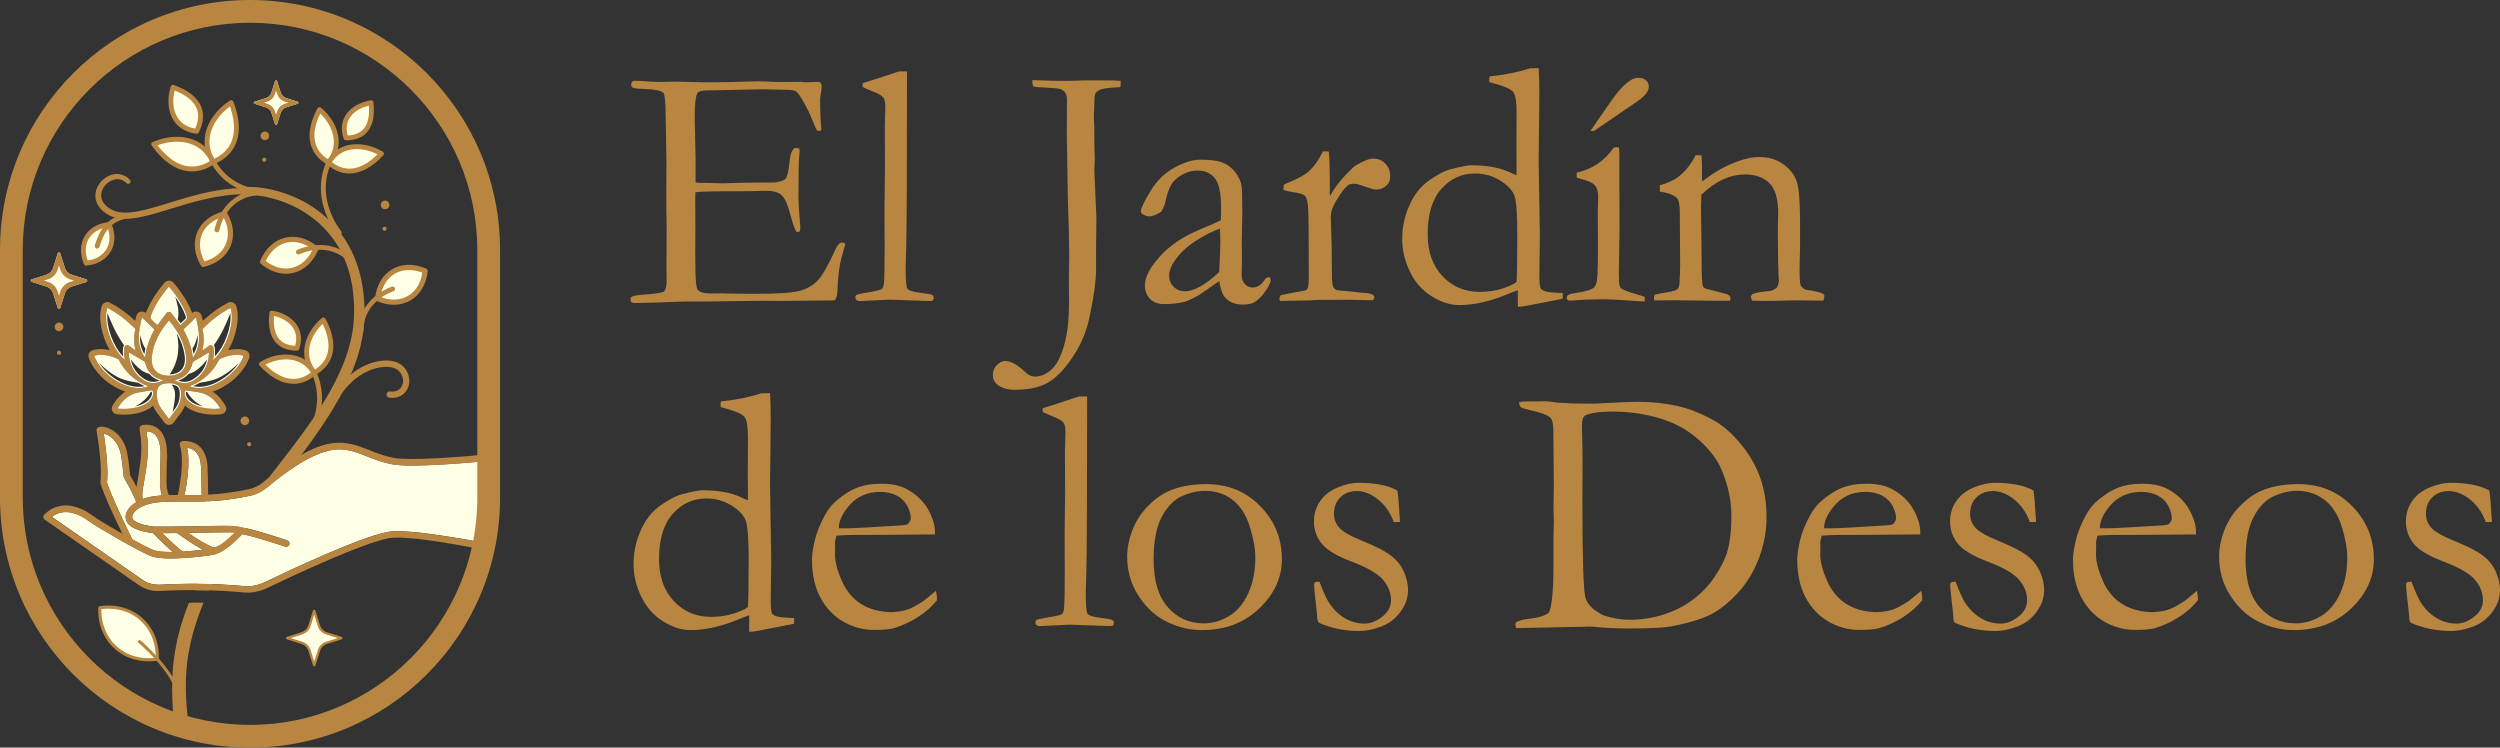 <svg xmlns="http://www.w3.org/2000/svg" id="Capa_2" data-name="Capa 2" viewBox="0 0 793.19 237.2"><rect x="0" y="0" width="793.19" height="237.2" fill="#333333" stroke="none"/><defs><style>      .cls-1 {        fill: #b88641;      }      .cls-2 {        fill: none;      }      .cls-2, .cls-3 {        stroke: #b88641;        stroke-linecap: round;        stroke-linejoin: round;      }      .cls-4, .cls-3 {        fill: #ffffe5;      }    </style></defs><g id="Isolation_Mode" data-name="Isolation Mode"><g><g><path class="cls-1" d="M200.08,94.5c.36-.32.67-.52.93-.59.62-.18,1.68-.33,3.17-.44,3.54-.22,5.72-.55,6.56-.99.51-.73.77-1.75.77-3.07l-.05-3.83.05-13.91-.11-6.57.05-13.75-.27-15.61c-.04-3.72-.27-5.82-.71-6.3-.66-.69-2.61-1.1-5.85-1.2-1.39-.04-2.61-.15-3.66-.33-.47-.25-.71-.58-.71-.98,0-.29.09-.64.27-1.04.33-.18.62-.27.87-.27.51,0,1.13.02,1.86.05,2.15.22,4.37.33,6.67.33l4.05-.11,9.62.22c4.81,0,8.57-.05,11.26-.16s4.52-.16,5.47-.16c.84,0,2.92.07,6.23.22l7.76-.05.93.16,4.54-.16.55.27c.18.29.31.6.38.93,0,.51-.08,1.29-.25,2.35-.16,1.06-.25,1.71-.25,1.97,0,3.79.13,7,.38,9.62-.04.22-.14.36-.32.44-.39,0-.75-.05-1.07-.16-.4-.69-.94-1.91-1.61-3.66-.67-1.75-1.69-3.77-3.04-6.07-.91-1.53-1.62-2.44-2.13-2.73-.51-.29-1.57-.44-3.17-.44-.33,0-1.99-.04-4.98-.11-.8-.04-1.59-.05-2.35-.05l-15.59.33h-1.37c-2.01,0-3.21.26-3.61.77-.62.87-.93,3.44-.93,7.71,0,.44.09,4.81.27,13.12v7.6c.4.11.84.16,1.31.16h.93c.62,0,1.53.02,2.73.05,1.89.07,3.17.11,3.83.11.44,0,.82-.02,1.15-.05,3.94-.15,9-.22,15.2-.22,1.93-.33,3.06-.71,3.39-1.15.55-.66.96-2.37,1.23-5.14.27-2.77.88-4.34,1.83-4.7.47,0,.91.09,1.31.27.07.29.11.57.11.82s-.04.67-.11,1.26c-.18,1.35-.27,5.58-.27,12.69,0,1.9.1,4.01.3,6.34.2,2.33.3,3.59.3,3.77,0,.33-.05.77-.16,1.31-.29.15-.53.22-.71.22h-.38c-.58-1.02-1.15-2.61-1.7-4.76-.95-3.68-1.94-5.99-2.98-6.92-1.04-.93-2.72-1.39-5.06-1.39-.51,0-1.44.03-2.79.08-1.35.05-3.35.08-6.01.08h-3.55c-5.07,0-8.38.11-9.95.33l-.05,1.81.05,10.08-.05,6.35.05,6.19c.04,3.73.27,5.88.71,6.46.62.8,1.97,1.21,4.05,1.21l3.34-.05c.29,0,1.43.03,3.42.08,1.99.05,4.44.08,7.35.08,7.03,0,11.72-.3,14.05-.9,2.33-.6,4.25-1.67,5.77-3.21,1.51-1.54,3.42-4.85,5.71-9.93.69-1.5,1.38-2.25,2.08-2.25.33,0,.69.15,1.09.44-1.06,3.61-1.66,5.98-1.8,7.11-.4,2.55-.64,5.16-.71,7.82,0,1.2-.29,2.21-.88,3.01h-1.2l-15.37.16-6.89-.05-16.4.22h-6.67c-.84,0-1.62.02-2.35.05-6.56.29-11.39.44-14.49.44-.55,0-.92-.09-1.12-.27-.2-.18-.3-.45-.3-.8l.05-.53Z"></path><path class="cls-1" d="M273.67,27.58v-1.2c1.02-.33,2.15-.67,3.39-1.04,1.83-.58,4.54-1.48,8.13-2.68h2.58v3.01c0,29.95-.09,47.81-.27,53.57-.11,3.39-.16,5.2-.16,5.42,0,4.09.16,6.37.49,6.84.44.66,1.78,1.11,4.02,1.37,2.24.26,3.56.51,3.96.77.29.15.44.4.44.77,0,.4-.08.68-.25.85s-.46.25-.9.25c-.25,0-2.17-.06-5.74-.19l-7.16-.25-9.19.44c-.58.04-1.02-.08-1.31-.34-.22-.19-.33-.45-.33-.79,0-.37.12-.64.36-.81.24-.17,1.55-.45,3.94-.85,2.39-.4,3.75-.74,4.1-1.01.35-.27.57-.88.68-1.83.14-1.31.22-5.01.22-11.1l-.05-12.58.16-13.01-.05-13.01.16-6.4c0-1.28-.2-2.2-.6-2.76-.4-.56-1.26-1.12-2.57-1.67-1.97-.8-3.32-1.39-4.05-1.75Z"></path><path class="cls-1" d="M316.98,115.23c.69-.47,1.31-.71,1.86-.71,1.68,0,3.59.97,5.74,2.9.36.33.64.57.82.71l.27.27c.88.73,1.79,1.09,2.73,1.09,1.39,0,2.77-.47,4.16-1.42,1.38-.95,2.5-2.26,3.34-3.94,1.13-2.33,1.96-4.96,2.49-7.87.53-2.92.79-6.45.79-10.61l-.05-8.53.11-5.85c0-3.97-.15-10.1-.44-18.37l-.33-20.45.05-10.55c.04-.95-.13-1.77-.49-2.46-.22-.36-.61-.69-1.18-.98-.57-.29-1.38-.46-2.43-.49l-4.05-.27c-1.28,0-2.15-.13-2.62-.38-.15-.55-.22-.97-.22-1.26l.05-.66c.8,0,1.79.04,2.95.11,2.26.11,4.46.16,6.62.16,1.02,0,2.37-.02,4.05-.05,1.28-.07,2.17-.11,2.68-.11h8.04c1.13,0,2.35.05,3.66.16,0,.84-.04,1.5-.11,1.97-3.13.15-5.12.36-5.96.66-.84.29-1.46.69-1.86,1.2-.26.33-.38.97-.38,1.91l-.22,5.69.05,1.37c.07.66.11,1.91.11,3.77v2.19c0,1.28.02,2.41.05,3.39.07,1.46.11,2.33.11,2.62,0,.33-.04,1.19-.11,2.57-.04.4-.05.75-.05,1.04l.66,15.2-.11,9.79v6.34c0,3.65-.69,8.73-2.08,15.26-1.02,4.74-2.86,9.05-5.52,12.93-2.66,3.88-5.29,6.53-7.87,7.96-2.59,1.42-6.03,2.13-10.34,2.13-2.3,0-4.14-.55-5.52-1.64-.95-.77-1.42-1.79-1.42-3.06,0-1.53.66-2.77,1.97-3.72Z"></path><path class="cls-1" d="M402.83,87.89c.22.47.33.82.33,1.04,0,.55-.44,1.51-1.31,2.9-1.13,1.82-2.39,3.15-3.77,3.99-.88.55-2.08.82-3.61.82-2.62,0-4.59-.8-5.91-2.41-.8-.95-1.37-2.64-1.7-5.08l-6.12,4.27c-2.15,1.24-3.79,2.02-4.92,2.35-1.82.47-4.01.71-6.56.71-1.86,0-3.33-.56-4.4-1.67-1.08-1.11-1.61-2.54-1.61-4.29,0-2.52,1.54-5.52,4.63-9.02s7.28-6.36,12.58-8.58c3.73-1.57,6.01-2.57,6.85-3.01.07-1.2.11-2.52.11-3.94,0-4.63-.65-7.76-1.95-9.4-1.3-1.64-3.15-2.46-5.57-2.46s-4.88.98-7.08,2.95c-1.35,1.24-2.38,3.57-3.07,7-.22.95-.64,1.97-1.26,3.06-1.57,1.02-2.83,1.53-3.77,1.53-.8,0-1.53-.24-2.19-.71-.36-.25-.55-.55-.55-.88,0-.95,1.01-3.09,3.04-6.42,2.02-3.34,4.57-5.83,7.66-7.49,3.08-1.66,5.77-2.49,8.07-2.49,3.13,0,5.47.28,7,.85,1.53.57,2.88,1.56,4.05,2.98,1.17,1.42,1.88,2.97,2.13,4.65.14.8.22,3.66.22,8.58l-.16,8.69.05,6.34c0,.84-.02,1.55-.05,2.13-.04,1.06-.05,1.84-.05,2.35,0,1.2.35,2.17,1.04,2.9.69.73,1.51,1.09,2.46,1.09,1.38,0,2.57-.69,3.55-2.08l.66-.88c.18-.11.58-.24,1.2-.38ZM386.81,86.31c.25-4.63.38-7.89.38-9.79,0-.98-.05-2.31-.16-3.99-2.45.88-5.05,2.21-7.79,3.99-2.74,1.79-4.92,3.85-6.53,6.18-1.17,1.68-1.76,3.26-1.76,4.76s.48,2.61,1.45,3.55c.97.95,2.19,1.42,3.65,1.42,1.13,0,2.51-.4,4.12-1.2,2.12-1.06,4.33-2.7,6.64-4.92Z"></path><path class="cls-1" d="M406.11,95.5l-.22-.71c0-.25.16-.64.49-1.15l3.23-.66,4.54-.82c.36-.18.62-.44.77-.76.22-.47.33-1.87.33-4.2,0-12.37-.07-19.52-.22-21.43-.15-1.91-.47-3.12-.98-3.63-.51-.51-1.82-.91-3.94-1.2-1.24-.18-2.22-.42-2.95-.71l.22-1.67c3.83-1.57,6.4-2.92,7.71-4.06,1.82-1.64,3.37-3.8,4.65-6.47l1.86.05c.22,1.82.33,5.87.33,12.14l-.05.93c0,.22.04.57.11,1.04,1.38-2.52,3.12-4.83,5.2-6.94l1.26-1.26c.51-.58,1-1.04,1.48-1.37,2.55-1.53,4.45-2.3,5.69-2.3,1.6,0,2.92.54,3.94,1.61,1.02,1.08,1.53,2.4,1.53,3.96,0,1.24-.36,2.21-1.09,2.9-.98.91-2.12,1.37-3.39,1.37-.58,0-1.73-.31-3.44-.93-1.71-.62-2.84-.93-3.39-.93-1.02,0-1.73.16-2.13.49-1.02.8-2.26,2.44-3.72,4.92-1.13,1.86-1.7,3.57-1.7,5.14l.27,9.04.11,10.85c.11,1.24.25,2.05.44,2.41.15.26.51.57,1.09.93,3.94.33,6.27.57,7,.71.51.04.89.07,1.15.11,1.57.04,2.66.26,3.28.66.33.18.49.46.49.82,0,.22-.15.51-.44.88l-6.07-.11-2.3-.05-3.34.05h-5.58l-3.01.16-9.19.16Z"></path><path class="cls-1" d="M481.13,55.63l.05-1.59-.05-6.4.05-12.08c0-3.35-.37-5.49-1.09-6.4-.73-.91-2.86-1.84-6.4-2.79-.25-.07-.66-.18-1.2-.33v-.6c0-.36.04-.77.11-1.2,4.96-.51,9.22-1.37,12.79-2.57l2.79-.05c.15,2.48.22,5.25.22,8.31l-.22,21.05.38,23.73-.16,12.63c0,2.59.18,4.05.55,4.37.73.73,2.33,1.11,4.81,1.15.51,0,1.2.04,2.08.11v.98c0,.26-.02.53-.05.82-1.13.26-2.3.49-3.5.71l-7.93,1.53c-1.17.22-2.1.33-2.79.33v-5.25c-.62.18-1.59.55-2.9,1.09-5.69,2.41-10.92,3.61-15.69,3.61-2.88,0-5.82-.94-8.8-2.82-2.99-1.88-5.29-4.49-6.89-7.85-1.6-3.35-2.41-6.78-2.41-10.28,0-3.13.53-6.13,1.59-9,1.06-2.86,2.44-5.24,4.16-7.14,1.09-1.24,2.64-2.47,4.65-3.69,2-1.22,3.66-2,4.98-2.32,3.24-.84,5.41-1.26,6.51-1.26,4.92,0,8.97.73,12.14,2.19.98.47,1.73.8,2.24.98ZM481.18,89.43c.15-2.44.22-7.47.22-15.09,0-6.45-.3-10.53-.9-12.22-.6-1.7-2.1-3.3-4.49-4.81-2.4-1.51-5.08-2.27-8.06-2.27-4.18,0-7.72,1.62-10.62,4.87-2.9,3.24-4.36,8.04-4.36,14.38,0,5.58,1.57,10.03,4.71,13.34,3.14,3.32,7.05,4.98,11.74,4.98,2.69,0,5.14-.36,7.35-1.09,2.21-.73,3.69-1.42,4.41-2.08Z"></path><path class="cls-1" d="M497.31,93.75c.51-.36,1.22-.6,2.13-.71,3.32-.47,5.41-1.07,6.29-1.8.44-.44.75-1.16.93-2.18.22-1.38.33-4.76.33-10.14l-.05-11.78.11-4.74c0-1.71-.39-2.96-1.18-3.76-.78-.8-2.65-1.54-5.6-2.23l-.05-1.61c5.03-1.17,8.93-3.8,11.7-7.9.4-.15.69-.22.88-.22.22,0,.51.07.88.22l.11,2.08v10.17l.05,13.29-.22,14.05.05,2.35c.04,1.39.24,2.24.6,2.57.62.58,2.68,1.35,6.18,2.3.51.15.96.31,1.37.49v1.42h-.93c-6.12-.44-10.06-.66-11.81-.66-4.19,0-7.55.13-10.06.39-.37.03-.67.05-.93.05-.29,0-.54-.09-.74-.27-.2-.18-.3-.38-.3-.6,0-.18.09-.44.27-.77ZM504.64,41.47l6.78-9.76c1.97-2.87,3.92-4.94,5.85-6.21.8-.55,1.68-.82,2.62-.82s1.77.27,2.35.82c.58.54.88,1.18.88,1.91s-.25,1.42-.77,2.18c-.51.76-1.73,1.8-3.66,3.11l-12.85,8.78-.6.11-.6-.11Z"></path><path class="cls-1" d="M524.93,93.53c.91-.25,1.97-.47,3.17-.65,2.3-.33,3.67-.71,4.13-1.15.46-.44.68-1.43.68-3l.11-1.96c.04-.73.05-1.65.05-2.78l-.11-16.73c0-2.25-.29-3.71-.87-4.36-.98-1.02-2.81-1.73-5.47-2.13v-2c2.66-.73,4.7-1.68,6.12-2.85,2.08-1.64,3.83-3.87,5.25-6.69l1.86.05c.11,1.72.16,2.94.16,3.68v3.62l.05.99c.44-.29.95-.66,1.53-1.1,2.19-1.65,4.43-2.99,6.73-4.03,2.3-1.04,4.34-1.77,6.12-2.17,1.13-.29,2.41-.44,3.83-.44,2.99,0,5.56.8,7.71,2.41,2.15,1.61,3.54,3.49,4.18,5.67.64,2.17.96,6.49.96,12.95v8.27c0,.22-.03.95-.08,2.19-.05,1.24-.08,2.66-.08,4.27,0,2.56.11,4.18.33,4.87.18.48.66.95,1.42,1.42,3.5.47,5.54,1.04,6.12,1.7v.44c0,.37-.11.82-.33,1.37h-1.04l-7.22-.11-7.11.16c-2.62.07-5.05.05-7.27-.05l-.33-1.15c0-.22.13-.51.38-.87.98-.44,2.37-.73,4.16-.88,1.06-.07,1.79-.18,2.19-.33.4-.15.89-.44,1.48-.88.44-.88.66-1.61.66-2.19,0-.26-.04-.77-.11-1.53-.11-1.68-.18-5.86-.22-12.54v-2.85l.11-4.38c0-4.71-.95-7.96-2.84-9.75-1.9-1.79-4.43-2.68-7.6-2.68-2.44,0-4.83.54-7.16,1.61-2.33,1.08-4.59,2.69-6.78,4.84-.07,1.75-.11,3.24-.11,4.48l.16,12.08c0,6.31.09,10.17.27,11.59.07.58.2.98.38,1.2.29.29.88.53,1.75.71.88.18,1.89.44,3.04.77,1.15.33,1.9.53,2.27.6.73.18,1.22.55,1.48,1.09l-.05,1.09h-5.74l-11.81-.16c-2.73.04-4.47.05-5.2.05h-1.37l-.11-.71c0-.25.05-.62.16-1.09Z"></path><path class="cls-1" d="M237.26,158.75l.05-1.59-.05-6.4.05-12.08c0-3.35-.37-5.49-1.09-6.4-.73-.91-2.86-1.84-6.4-2.79-.25-.07-.66-.18-1.2-.33v-.6c0-.36.04-.77.11-1.2,4.96-.51,9.22-1.37,12.79-2.57l2.79-.05c.15,2.48.22,5.25.22,8.31l-.22,21.05.38,23.73-.16,12.63c0,2.59.18,4.05.55,4.37.73.73,2.33,1.11,4.81,1.15.51,0,1.2.04,2.08.11v.98c0,.26-.02.53-.05.82-1.13.26-2.3.49-3.5.71l-7.93,1.53c-1.17.22-2.1.33-2.79.33v-5.25c-.62.18-1.59.55-2.9,1.09-5.69,2.41-10.92,3.61-15.69,3.61-2.88,0-5.82-.94-8.8-2.82-2.99-1.88-5.29-4.49-6.89-7.85-1.6-3.35-2.41-6.78-2.41-10.28,0-3.13.53-6.13,1.59-9,1.06-2.86,2.44-5.24,4.16-7.14,1.09-1.24,2.64-2.47,4.65-3.69,2-1.22,3.66-2,4.98-2.32,3.24-.84,5.41-1.26,6.51-1.26,4.92,0,8.97.73,12.14,2.19.98.47,1.73.8,2.24.98ZM237.31,192.54c.15-2.44.22-7.47.22-15.09,0-6.45-.3-10.53-.9-12.22-.6-1.7-2.1-3.3-4.49-4.81-2.4-1.51-5.08-2.27-8.06-2.27-4.18,0-7.72,1.62-10.62,4.87-2.9,3.24-4.36,8.04-4.36,14.38,0,5.58,1.57,10.03,4.71,13.34,3.14,3.32,7.05,4.98,11.74,4.98,2.69,0,5.14-.36,7.35-1.09,2.21-.73,3.69-1.42,4.41-2.08Z"></path><path class="cls-1" d="M296.64,169.57l-21.93.16h-4.16c-1.68,0-3.39.07-5.14.22-.33,1.09-.49,1.84-.49,2.24l.05.55v.55l-.05,2.68c0,2.22.7,4.95,2.11,8.17,1.4,3.23,3.41,5.69,6.01,7.38,2.61,1.7,5.86,2.6,9.76,2.71,2.08-.11,3.74-.36,4.98-.77,1.24-.4,2.99-1.33,5.25-2.79l3.94-3.23.33,2.19c0,.26-.02.53-.05.82-1.64,2.08-3.72,3.9-6.23,5.47-2.51,1.57-5.07,2.71-7.65,3.44-1.24.33-3.28.49-6.12.49-2.59,0-5.14-.53-7.65-1.59-3.72-1.6-6.64-4.18-8.78-7.74s-3.2-7.86-3.2-12.93c0-1.6.3-3.66.9-6.18.6-2.52,1.69-5.19,3.25-8.04,1.06-1.93,2.35-3.52,3.88-4.76,2.19-1.75,4.1-2.97,5.74-3.66,2.37-.98,5.12-1.48,8.26-1.48,3.39,0,6.16.62,8.31,1.86,2.92,1.64,5.09,3.75,6.53,6.34,1.44,2.59,2.16,4.96,2.16,7.11v.77ZM266.13,167.61h2.57c1.86,0,7.4-.29,16.62-.88,1.46-.07,2.35-.22,2.68-.44.66-.69.98-1.31.98-1.86,0-1.13-.37-2.41-1.09-3.85-.73-1.44-1.85-2.55-3.36-3.34-1.51-.78-3.27-1.18-5.28-1.18-4.23,0-7.62,1.59-10.17,4.76-1.97,2.41-2.95,4.67-2.95,6.78Z"></path><path class="cls-1" d="M330.82,130.7v-1.2c1.02-.33,2.15-.67,3.39-1.04,1.83-.58,4.54-1.48,8.13-2.68h2.58v3.01c0,29.95-.09,47.81-.27,53.57-.11,3.39-.16,5.2-.16,5.42,0,4.09.16,6.37.49,6.84.44.66,1.78,1.11,4.02,1.37s3.56.51,3.96.77c.29.15.44.4.44.77,0,.4-.08.68-.25.85-.16.16-.46.25-.9.25-.25,0-2.17-.06-5.74-.19l-7.16-.25-9.19.44c-.58.04-1.02-.08-1.31-.34-.22-.19-.33-.45-.33-.79,0-.37.12-.64.36-.81.24-.17,1.55-.45,3.94-.85,2.39-.4,3.75-.74,4.1-1.01.35-.27.57-.88.68-1.83.14-1.31.22-5.01.22-11.1l-.05-12.58.16-13.01-.05-13.01.16-6.4c0-1.28-.2-2.2-.6-2.76-.4-.56-1.26-1.12-2.57-1.67-1.97-.8-3.32-1.39-4.05-1.75Z"></path><path class="cls-1" d="M357.61,176.46c0-2.48.52-5.13,1.56-7.96,1.04-2.82,2.62-5.36,4.73-7.6,2.11-2.24,4.36-3.91,6.73-5,3.32-1.53,7.36-2.3,12.14-2.3,6.82,0,12.51,2.33,17.09,7,4.57,4.67,6.86,10.28,6.86,16.84,0,5.83-2.4,11.04-7.19,15.61-4.79,4.57-10.85,6.86-18.18,6.86-4.52,0-8.79-1.18-12.79-3.55-2.99-1.79-5.56-4.43-7.71-7.93-2.15-3.5-3.23-7.49-3.23-11.97ZM381.8,197.79c2.78,0,5.45-.75,8.02-2.24,2.57-1.49,4.63-3.89,6.16-7.19,1.53-3.3,2.3-7.12,2.3-11.46,0-2.84-.59-6.14-1.78-9.9-1.19-3.75-3.01-6.57-5.48-8.45-2.46-1.88-5.36-2.82-8.68-2.82-2.41,0-4.87.57-7.37,1.69-2.5,1.13-4.62,3.3-6.35,6.51-1.73,3.21-2.6,7.76-2.6,13.67,0,6.64,1.51,11.66,4.52,15.06,3.01,3.41,6.76,5.11,11.26,5.11Z"></path><path class="cls-1" d="M418.63,184.56c1.35,3.46,2.37,5.71,3.06,6.73,1.39,2.08,3.04,3.69,4.98,4.84,1.93,1.15,4.03,1.72,6.29,1.72,2.08,0,4.14-.89,6.18-2.68,1.46-1.35,2.19-2.92,2.19-4.7,0-2.37-.86-4.56-2.57-6.56-1.71-1.97-4.97-3.85-9.76-5.66-4.79-1.8-8.01-3.73-9.65-5.77-1.64-2.04-2.46-4.37-2.46-7,0-2.48.67-4.67,2.02-6.56,1.35-1.9,3.21-3.33,5.58-4.29,2.37-.97,4.56-1.45,6.56-1.45,2.59,0,4.91.2,6.97.6,2.06.4,3.84,1.02,5.33,1.86.29,1.86.53,4.59.71,8.2l.11,1.75c-.47.04-.88.05-1.2.05h-.77c-1.09-3.03-2.76-5.42-5-7.19-2.24-1.77-4.46-2.65-6.64-2.65s-3.96.67-5.3,2c-1.35,1.33-2.02,3.07-2.02,5.22,0,1.64.55,3.1,1.64,4.37,1.09,1.28,3.65,2.73,7.68,4.36,4.03,1.63,6.96,3.15,8.8,4.56,1.84,1.4,3.2,3.11,4.07,5.12.88,2.01,1.31,3.92,1.31,5.75,0,2.52-.83,4.87-2.49,7.06-1.66,2.19-3.74,3.73-6.23,4.62-2.5.89-4.73,1.34-6.7,1.34-4.63,0-8.89-.86-12.79-2.57-.37-.29-.57-.84-.6-1.64,0-.33-.04-.86-.11-1.59-.58-4.92-.88-7.84-.88-8.75,0-.44.09-.73.27-.88.18-.14.66-.22,1.42-.22Z"></path><path class="cls-1" d="M480.91,197.41c1.35-.58,2.92-.97,4.7-1.15,2.59-.29,4.52-.91,5.8-1.86.98-2.01,1.48-7.11,1.48-15.32v-8.65l.11-5.2-.11-3.83.11-7.06-.16-17.79c0-2.01-.29-3.32-.88-3.94-.84-.91-3.06-1.75-6.67-2.52-1.5-.33-2.41-.63-2.73-.9-.33-.27-.53-.79-.6-1.56.84-.18,1.42-.27,1.75-.27h3.88l2.02-.05c1.35,0,2.84.15,4.48.44,3.35.22,6.8.33,10.33.33,1.02,0,2.48-.05,4.38-.16,5.03-.29,8.64-.44,10.83-.44,4.41,0,8.58.44,12.49,1.31,3.92.87,7.96,2.5,12.11,4.87,2.59,1.5,5.24,3.85,7.96,7.08s4.78,6.74,6.18,10.55c1.4,3.81,2.11,8.1,2.11,12.88,0,4.27-.78,8.49-2.32,12.69-1.55,4.19-3.71,7.83-6.48,10.91-2.77,3.08-5.58,5.4-8.42,6.94-2.84,1.55-7.18,2.89-13.01,4.02-2.41.44-6.73.66-12.96.66-4.12,0-7.47-.13-10.06-.38-1.02-.15-2.11-.22-3.28-.22-.18,0-.38.02-.6.05l-22.31.44-.11-.44c-.07-.18-.11-.38-.11-.6l.11-.82ZM508.74,195.22c2.77.95,5.58,1.42,8.42,1.42,3.68,0,7.29-.57,10.83-1.72,3.54-1.15,6.66-2.77,9.38-4.87,2.72-2.1,4.95-4.46,6.7-7.11,1.75-2.64,2.99-5.02,3.72-7.14,1.02-3.1,1.53-7.13,1.53-12.08s-1-9.55-3.01-14.44c-1.39-3.39-3.82-6.63-7.3-9.73-3.48-3.1-7.59-5.37-12.33-6.81-4.74-1.44-9.86-2.16-15.37-2.16-3.79,0-6.6.42-8.42,1.26-.22.22-.44.47-.66.77-.22.91-.33,1.75-.33,2.52,0,.47.02,1.04.05,1.69.11,4.23.16,7.62.16,10.17l-.05,12.41c0,18.23.34,28.37,1.01,30.43.67,2.06,2.56,3.85,5.66,5.39Z"></path><path class="cls-1" d="M609.24,169.57l-21.93.16h-4.16c-1.68,0-3.39.07-5.14.22-.33,1.09-.49,1.84-.49,2.24l.05.55v.55l-.05,2.68c0,2.22.7,4.95,2.11,8.17,1.4,3.23,3.41,5.69,6.01,7.38,2.61,1.7,5.86,2.6,9.76,2.71,2.08-.11,3.74-.36,4.98-.77,1.24-.4,2.99-1.33,5.25-2.79l3.94-3.23.33,2.19c0,.26-.02.53-.05.82-1.64,2.08-3.72,3.9-6.23,5.47-2.51,1.57-5.07,2.71-7.65,3.44-1.24.33-3.28.49-6.12.49-2.59,0-5.14-.53-7.65-1.59-3.72-1.6-6.64-4.18-8.78-7.74s-3.2-7.86-3.2-12.93c0-1.6.3-3.66.9-6.18.6-2.52,1.69-5.19,3.25-8.04,1.06-1.93,2.35-3.52,3.88-4.76,2.19-1.75,4.1-2.97,5.74-3.66,2.37-.98,5.12-1.48,8.26-1.48,3.39,0,6.16.62,8.31,1.86,2.92,1.64,5.09,3.75,6.53,6.34,1.44,2.59,2.16,4.96,2.16,7.11v.77ZM578.73,167.61h2.57c1.86,0,7.4-.29,16.62-.88,1.46-.07,2.35-.22,2.68-.44.66-.69.98-1.31.98-1.86,0-1.13-.37-2.41-1.09-3.85-.73-1.44-1.85-2.55-3.36-3.34-1.51-.78-3.27-1.18-5.28-1.18-4.23,0-7.62,1.59-10.17,4.76-1.97,2.41-2.95,4.67-2.95,6.78Z"></path><path class="cls-1" d="M620.45,184.56c1.35,3.46,2.37,5.71,3.06,6.73,1.39,2.08,3.04,3.69,4.98,4.84,1.93,1.15,4.03,1.72,6.29,1.72,2.08,0,4.14-.89,6.18-2.68,1.46-1.35,2.19-2.92,2.19-4.7,0-2.37-.86-4.56-2.57-6.56-1.71-1.97-4.97-3.85-9.76-5.66-4.79-1.8-8.01-3.73-9.65-5.77-1.64-2.04-2.46-4.37-2.46-7,0-2.48.67-4.67,2.02-6.56,1.35-1.9,3.21-3.33,5.58-4.29,2.37-.97,4.56-1.45,6.56-1.45,2.59,0,4.91.2,6.97.6,2.06.4,3.84,1.02,5.33,1.86.29,1.86.53,4.59.71,8.2l.11,1.75c-.47.04-.88.05-1.2.05h-.77c-1.09-3.03-2.76-5.42-5-7.19-2.24-1.77-4.46-2.65-6.64-2.65s-3.96.67-5.3,2c-1.35,1.33-2.02,3.07-2.02,5.22,0,1.64.55,3.1,1.64,4.37,1.09,1.28,3.65,2.73,7.68,4.36,4.03,1.63,6.96,3.15,8.8,4.56,1.84,1.4,3.2,3.11,4.07,5.12.88,2.01,1.31,3.92,1.31,5.75,0,2.52-.83,4.87-2.49,7.06-1.66,2.19-3.74,3.73-6.23,4.62-2.5.89-4.73,1.34-6.7,1.34-4.63,0-8.89-.86-12.79-2.57-.37-.29-.57-.84-.6-1.64,0-.33-.04-.86-.11-1.59-.58-4.92-.88-7.84-.88-8.75,0-.44.09-.73.27-.88.18-.14.66-.22,1.42-.22Z"></path><path class="cls-1" d="M696.73,169.57l-21.93.16h-4.16c-1.68,0-3.39.07-5.14.22-.33,1.09-.49,1.84-.49,2.24l.05.55v.55l-.05,2.68c0,2.22.7,4.95,2.11,8.17,1.4,3.23,3.41,5.69,6.01,7.38,2.61,1.7,5.86,2.6,9.76,2.71,2.08-.11,3.74-.36,4.98-.77,1.24-.4,2.99-1.33,5.25-2.79l3.94-3.23.33,2.19c0,.26-.02.53-.05.82-1.64,2.08-3.72,3.9-6.23,5.47-2.51,1.57-5.07,2.71-7.65,3.44-1.24.33-3.28.49-6.12.49-2.59,0-5.14-.53-7.65-1.59-3.72-1.6-6.64-4.18-8.78-7.74s-3.2-7.86-3.2-12.93c0-1.6.3-3.66.9-6.18.6-2.52,1.69-5.19,3.25-8.04,1.06-1.93,2.35-3.52,3.88-4.76,2.19-1.75,4.1-2.97,5.74-3.66,2.37-.98,5.12-1.48,8.26-1.48,3.39,0,6.16.62,8.31,1.86,2.92,1.64,5.09,3.75,6.53,6.34,1.44,2.59,2.16,4.96,2.16,7.11v.77ZM666.22,167.61h2.57c1.86,0,7.4-.29,16.62-.88,1.46-.07,2.35-.22,2.68-.44.66-.69.98-1.31.98-1.86,0-1.13-.37-2.41-1.09-3.85-.73-1.44-1.85-2.55-3.36-3.34-1.51-.78-3.27-1.18-5.28-1.18-4.23,0-7.62,1.59-10.17,4.76-1.97,2.41-2.95,4.67-2.95,6.78Z"></path><path class="cls-1" d="M704.06,176.46c0-2.48.52-5.13,1.56-7.96,1.04-2.82,2.62-5.36,4.73-7.6,2.11-2.24,4.36-3.91,6.73-5,3.32-1.53,7.36-2.3,12.14-2.3,6.82,0,12.51,2.33,17.09,7,4.57,4.67,6.86,10.28,6.86,16.84,0,5.83-2.4,11.04-7.19,15.61-4.79,4.57-10.85,6.86-18.18,6.86-4.52,0-8.79-1.18-12.79-3.55-2.99-1.79-5.56-4.43-7.71-7.93-2.15-3.5-3.23-7.49-3.23-11.97ZM728.25,197.79c2.78,0,5.45-.75,8.02-2.24,2.57-1.49,4.63-3.89,6.16-7.19,1.53-3.3,2.3-7.12,2.3-11.46,0-2.84-.59-6.14-1.78-9.9-1.19-3.75-3.01-6.57-5.48-8.45-2.46-1.88-5.36-2.82-8.68-2.82-2.41,0-4.87.57-7.37,1.69-2.5,1.13-4.62,3.3-6.35,6.51-1.73,3.21-2.6,7.76-2.6,13.67,0,6.64,1.51,11.66,4.52,15.06,3.01,3.41,6.76,5.11,11.26,5.11Z"></path><path class="cls-1" d="M765.08,184.56c1.35,3.46,2.37,5.71,3.06,6.73,1.39,2.08,3.04,3.69,4.98,4.84,1.93,1.15,4.03,1.72,6.29,1.72,2.08,0,4.14-.89,6.18-2.68,1.46-1.35,2.19-2.92,2.19-4.7,0-2.37-.86-4.56-2.57-6.56-1.71-1.97-4.97-3.85-9.76-5.66-4.79-1.8-8.01-3.73-9.65-5.77-1.64-2.04-2.46-4.37-2.46-7,0-2.48.67-4.67,2.02-6.56,1.35-1.9,3.21-3.33,5.58-4.29,2.37-.97,4.56-1.45,6.56-1.45,2.59,0,4.91.2,6.97.6,2.06.4,3.84,1.02,5.33,1.86.29,1.86.53,4.59.71,8.2l.11,1.75c-.47.04-.88.05-1.2.05h-.77c-1.09-3.03-2.76-5.42-5-7.19-2.24-1.77-4.46-2.65-6.64-2.65s-3.96.67-5.3,2c-1.35,1.33-2.02,3.07-2.02,5.22,0,1.64.55,3.1,1.64,4.37,1.09,1.28,3.65,2.73,7.68,4.36,4.03,1.63,6.96,3.15,8.8,4.56,1.84,1.4,3.2,3.11,4.07,5.12.88,2.01,1.31,3.92,1.31,5.75,0,2.52-.83,4.87-2.49,7.06-1.66,2.19-3.74,3.73-6.23,4.62-2.5.89-4.73,1.34-6.7,1.34-4.63,0-8.89-.86-12.79-2.57-.37-.29-.57-.84-.6-1.64,0-.33-.04-.86-.11-1.59-.58-4.92-.88-7.84-.88-8.75,0-.44.09-.73.27-.88.18-.14.66-.22,1.42-.22Z"></path></g><g><g><path class="cls-1" d="M64.59,191.25c-.35.82-.68,1.65-.99,2.47-.8,1.96-1.38,3.98-2.04,5.98-.52,2.02-1.13,4.04-1.46,6.1-1.69,8.19-1.3,16.77-.14,25.16v.02c.17,1.24-.7,2.37-1.94,2.54-1.24.19-2.37-.68-2.54-1.92v-.02c-.56-4.39-.87-8.83-.87-13.24,0-2.21.14-4.47.27-6.7.27-2.23.49-4.45.97-6.64.35-2.23.99-4.37,1.55-6.54.7-2.1,1.32-4.25,2.19-6.31.12-.31.23-.62.37-.91,1.38-.08,3.18-.04,4.64,0Z"></path><path class="cls-1" d="M115.38,104.22c-.52,4.48-1.73,8.83-3.38,12.97-3.32,8.27-8.13,15.74-13.2,22.81-10.17,14.17-21.65,27.24-29.82,42.21-.93,1.69-1.81,3.38-2.64,5.11-1.36-.02-3.13-.04-4.68-.04,1.09-2.43,2.33-4.78,3.63-7.09,8.64-15.45,20.35-28.5,30.48-42.36,5.07-6.93,9.78-14.15,12.99-21.94,1.59-3.9,2.76-7.94,3.28-12.06.49-4.1.39-8.41-.21-12.52-.6-4.12-1.88-8.15-3.79-11.8-1.98-3.63-4.62-6.91-7.84-9.55-3.2-2.64-6.89-4.72-10.85-6.1-3.92-1.4-8.15-2.19-12.23-1.98h-.02c-.7.04-1.3-.49-1.34-1.2-.04-.68.49-1.28,1.2-1.32,4.58-.29,9.03.52,13.28,1.94,4.25,1.42,8.27,3.61,11.78,6.43,3.53,2.83,6.48,6.37,8.68,10.31,2.17,3.98,3.61,8.33,4.31,12.77.7,4.45.87,8.89.37,13.4Z"></path><g><g><path class="cls-4" d="M78.8,155.28c-.16.04-.33.06-.5.1-.19.04-.37.08-.58.12.21-.04.39-.08.58-.1.19-.04.35-.06.52-.1.16-.04.35-.08.52-.14-.16.04-.35.08-.54.12ZM107.69,140.48c.87,0,1.67.08,2.47.21-.8-.14-1.61-.21-2.47-.21ZM117.22,142.85c-1.96-.76-3.84-1.51-5.82-1.94,1.98.45,3.84,1.2,5.8,1.96.6.23,1.18.45,1.77.68-.6-.25-1.18-.47-1.75-.7ZM56.2,169.12h-.02c-1.9.02-3.42.04-4.68.04,2.85,2.83,5.77,5.49,6.6,5.84h.02c2.19-.14,4.39-.35,6.27-.58-3.22-1.69-7.01-4.43-8.19-5.3ZM73.64,168.94c-2.1-.1-7.47,0-12.66.1-.45,0-.89.02-1.32.02,3.03,2.08,6.72,4.35,8.43,4.7.02,0,.02.02.04,0,1.67-.62,3.88-2.29,6.33-4.76-.29-.02-.58-.04-.82-.06ZM150.67,146.6c-.74.06-1.57.12-2.43.21-.56.06-1.15.1-1.75.14-.1,0-.21,0-.31.02-.83.06-1.69.12-2.56.19-.99.06-1.98.12-2.99.19-5.22.31-10.62.49-14.13.21-.25-.02-.49-.04-.72-.08-.45-.04-.87-.1-1.24-.16-3.13-.58-5.65-1.57-8.08-2.52-.72-.29-1.42-.56-2.12-.83-.04,0-.08-.02-.1-.04-.27-.1-.54-.19-.78-.27-1.9-.66-3.73-1.11-5.77-1.11-.27,0-.56,0-.82.02-.21.02-.41.04-.62.06-.31.02-.6.06-.91.12-.66.12-1.36.29-2.06.52-.08,0-.16.02-.23.06-.25.08-.47.14-.72.23-.29.1-.6.21-.89.31-.1.04-.21.08-.31.12-.56.23-1.13.47-1.71.74-.72.33-1.46.7-2.25,1.13-.99.52-2,1.13-3.07,1.84-.47.29-.95.62-1.42.95-.47.31-.97.66-1.46,1.03-1.22.87-2.5,1.84-3.84,2.89-.8.64-1.65,1.32-2.52,2.04-1.63,1.34-3.57,2.29-5.61,2.7-.16.04-.33.06-.49.1-.31.06-.68.14-1.05.21-.27.06-.56.1-.85.16-.45.08-.95.16-1.48.25-.25.04-.52.1-.78.14-.43.06-.87.12-1.32.19-.19.02-.37.04-.58.08-.21.02-.41.04-.64.08-.45.06-.93.1-1.4.17-.33.02-.66.06-1.01.1-.39.04-.8.06-1.22.1-.74.06-1.48.1-2.25.14-.02.02-.06.02-.1,0-.19,0-.37-.02-.54-.08-.12.08-.29.14-.45.14h-.17c-.58.02-1.15.04-1.75.04-1.55.02-3.03,0-4.45,0h-1.44c-.06,0-.14-.02-.23-.04-.04,0-.08-.02-.1-.04-.16.06-.33.08-.5.08-.87,0-1.71,0-2.52.02-2.41.04-4.52.21-6.21.6-1.09.27-2.02.62-2.78.99-2.27,1.13-3.16,2.6-2.97,3.49.33,1.65,4,2.37,5.57,2.66l.62.12c.14.02.43.04.87.06,2.12.06,7.49-.02,11.94-.1,5.22-.1,10.62-.21,12.81-.1,4.72.21,16.87,4.41,17.38,4.6.54.19.83.78.64,1.32-.16.41-.56.68-.99.68-.1,0-.23-.02-.33-.04-.1-.04-8.13-2.83-13.55-3.98-2.35,2.5-5.49,5.36-8.25,6.29h-.02c-.08.04-.16.06-.25.08-.02.02-.04.02-.06.02-.19.06-.39.1-.58.14-2.02.37-5.92.87-9.8,1.07-1.3.08-2.6.12-3.82.12-2.33,0-4.41-.17-5.73-.58-1.42-.45-4.39-2-7.63-3.79-.04-.02-.08-.04-.12-.06-1.96-1.07-3.98-2.23-5.84-3.34-.58-.31-1.11-.62-1.63-.95-.56-.31-1.11-.64-1.69-.99h-.02c-1.13-.68-2.29-1.44-3.57-2.35-.37-.27-.8-.56-1.26-.82-.19-.12-.39-.25-.62-.37-.93-.5-1.98-.95-3.11-1.22-.64-.17-1.34-.25-2.02-.25-.47,0-.95.06-1.44.14-.21.04-.39.08-.6.14-.23.06-.45.14-.68.25-.6.23-1.18.56-1.73.99l28.69,19.94c.37.27.76.49,1.18.7.39.21.8.37,1.24.49.23.08.45.14.68.19.23.06.45.1.68.12.29.04.58.06.87.06.12.02.25.04.37.04h.56c4.41-.27,12.68-.56,22.19.08.66.04,1.32.1,1.98.14.76.06,1.55.12,2.33.21,2.29.23,4.62-.21,6.74-1.22,8.7-4.19,29.92-14.11,38.83-15.92,1.05-.21,2.47-.29,4.15-.25.54,0,1.09.02,1.69.06,1.18.06,2.45.19,3.77.31.33.02.66.06.99.1.62.06,1.26.14,1.9.23.85.1,1.71.23,2.58.35.85.1,1.69.23,2.54.37,1.4.19,2.8.41,4.15.64.72.12,1.42.25,2.1.35.16.02.33.06.5.08.62.1,1.2.21,1.75.31,1.77.33,3.32.62,4.52.85v-25.86c-.76.06-1.67.14-2.72.23ZM48.57,169.12h-.02c-.39-.02-.68-.04-.85-.08l-.58-.1c-2.29-.45-6.58-1.3-7.2-4.29-.35-1.71.74-3.79,3.34-5.34-.33-.78-.97-2.23-1.77-3.86-.52-1.01-1.09-2.1-1.71-3.13-.08-.16-.16-.33-.27-.47-.16-.25-.27-.54-.29-.82-.02-.02-.02-.04-.02-.06,0-.14-.02-.31-.04-.49-.04-.47-.08-1.01-.16-1.57-.06-.66-.14-1.34-.23-2-.06-.41-.12-.8-.16-1.18-.04-.31-.1-.62-.14-.89-.04-.41-.12-.78-.19-1.03-.12-.56-.29-1.07-.49-1.55-.1-.25-.19-.45-.29-.68-.1-.21-.21-.41-.33-.6-.29-.54-.62-.99-.95-1.36-.17-.19-.33-.35-.49-.49-.14-.12-.27-.23-.39-.33-.27-.23-.54-.41-.76-.54-.12-.06-.25-.14-.37-.21-.1-.06-.19-.1-.27-.14-.14-.06-.29-.12-.43-.14-.12-.04-.23-.08-.33-.1-.08-.04-.19-.06-.27-.08h-.02c.14.87.29,1.84.43,2.85.1.72.19,1.46.27,2.23.06.47.1.95.16,1.42.04.39.08.8.1,1.22.04.41.08.82.1,1.22.02.41.04.8.06,1.2.02.17.02.33.02.47.02.14.02.31.02.45.02.52.04,1.01.04,1.51v.06c0,.52-.02.99-.04,1.46-.02.49-.06.97-.1,1.4.97,3.3,4.66,11.12,6.74,15.41.62,1.26,1.07,2.23,1.3,2.68,3.49,1.92,5.92,3.13,7.03,3.49,1.24.39,3.38.52,5.84.5-2.02-1.69-4.52-4.19-6.29-6ZM28.44,162.98c-.12-.06-.25-.14-.37-.23.21.12.43.27.62.39-.08-.04-.16-.1-.25-.16ZM26.21,161.72c-.17-.08-.33-.14-.52-.23.19.08.35.17.52.25.08.02.16.06.25.1-.06-.04-.14-.08-.25-.12ZM65.89,149.34c.02.78.04,1.51.06,2.14,0-.64-.02-1.34-.06-2.14ZM63.95,154.23c0-.29,0-.6-.02-.93-.02-1.2-.06-2.74-.12-4.76-.08-2.23-.58-3.9-1.57-5.01-.12-.16-.29-.31-.45-.45-.21-.16-.39-.31-.6-.41-.21-.1-.41-.21-.62-.29-.41-.16-.8-.25-1.18-.31.25,1.15.47,3.05.37,5.8-.02.66-.06,1.38-.12,2.14-.04.52-.1,1.05-.19,1.61-.04.49-.12.99-.21,1.53-.04.35-.1.7-.16,1.07-.08.52-.19,1.05-.29,1.61-.08.41-.16.83-.27,1.26-.02.14-.04.27-.08.41.04-.14.06-.27.1-.41h.14c1.42,0,2.91.02,4.43,0,.29,0,.58,0,.85-.02h.02v-.21c0-.58,0-1.36-.04-2.62ZM57.1,153.55c.17-.95.29-1.81.37-2.64-.1.82-.23,1.69-.37,2.64ZM52.88,150.77v-.31c-.02.1-.02.21-.02.31-.1,2.68-.1,4.37.62,6.35.02-.02.04-.02.04-.02-.72-1.94-.74-3.67-.64-6.33ZM53,143.96v.47c-.02,1.18-.04,2.29-.06,3.26.04-.97.06-2.08.08-3.26,0-.16,0-.31-.02-.47ZM50.81,150.68v-.47c0-.43.02-.99.04-1.65,0-.29.02-.6.02-.91.04-.97.06-2.08.08-3.26.02-.93-.02-1.79-.14-2.54-.04-.33-.1-.64-.16-.95-.06-.29-.14-.58-.23-.85-.25-.8-.6-1.46-1.05-1.96-.14-.17-.31-.31-.47-.45-.31-.25-.64-.41-.97-.54-.12-.04-.23-.08-.33-.1-.1-.02-.21-.04-.31-.06-.1-.04-.21-.06-.31-.06-.16-.04-.33-.04-.49-.04h-.02v.02c.02.21.04.41.08.62.04.27.08.54.1.8.04.27.08.54.1.85.04.29.06.58.08.91.02.06.02.14.02.23v.12c.08.99.1,2.12.02,3.53-.02.31-.04.66-.06,1.01-.04.37-.06.74-.1,1.15-.08.76-.19,1.59-.31,2.5-.14.91-.29,1.92-.5,2.99-.02.16-.06.33-.06.47-.04.16-.06.31-.08.45-.12.66-.23,1.24-.31,1.77-.04.25-.08.5-.12.72-.21,1.48-.25,2.5-.08,3.36.6-.23,1.26-.43,1.96-.6,1.22-.29,2.6-.47,4.12-.56h.04c-.64-2.08-.66-4.04-.56-6.52ZM46.48,134.78c-.08,0-.12.02-.21.02.12-.02.27,0,.43,0-.06,0-.16-.02-.23-.02ZM46.9,134.8h-.19c.1,0,.23,0,.33.02-.06,0-.1-.02-.14-.02ZM43.33,154.52l.02.02c0-.06,0-.14.02-.23-.02.06-.02.14-.04.21ZM43.33,159.28s-.04,0-.06.02c.06.16.12.29.17.39-.04-.14-.08-.29-.1-.41Z"></path><path class="cls-1" d="M49.76,185.5c.12.02.25.04.37.04h.37c-.25,0-.49-.02-.74-.04ZM50.81,187.58c.6-.04,1.28-.06,2.02-.1-.74.02-1.42.06-2.02.1ZM52.84,187.48c.82-.02,1.75-.06,2.74-.1-.99.02-1.92.06-2.74.1ZM65.89,149.34c.02.78.04,1.51.06,2.14,0-.64-.02-1.34-.06-2.14ZM60.61,140.21c.6.16,1.24.43,1.88.82-.64-.41-1.28-.68-1.88-.82ZM57.1,153.55c.17-.95.29-1.81.37-2.64-.1.82-.23,1.69-.37,2.64ZM52.88,150.77v-.31c-.02.1-.02.21-.02.31-.1,2.68-.1,4.37.62,6.35.02-.02.04-.02.04-.02-.72-1.94-.74-3.67-.64-6.33ZM53,143.96v.47c-.02,1.18-.04,2.29-.06,3.26.04-.97.06-2.08.08-3.26,0-.16,0-.31-.02-.47ZM48.22,135.03c.31.08.64.21.95.37-.31-.19-.62-.29-.95-.37ZM46.48,134.78c-.08,0-.12.02-.21.02.12-.02.27,0,.43,0-.06,0-.16-.02-.23-.02ZM46.9,134.8h-.19c.1,0,.23,0,.33.02-.06,0-.1-.02-.14-.02ZM46.4,148.58c.14-.91.25-1.73.31-2.5-.08.76-.19,1.59-.31,2.5ZM45.91,151.57c-.02.16-.06.33-.06.47.02-.14.06-.31.08-.47.19-1.07.35-2.08.47-2.99-.14.91-.29,1.92-.5,2.99ZM45.33,154.99c.02-.06.04-.1.04-.17.02-.19.06-.37.08-.56-.04.25-.08.5-.12.72ZM43.33,154.52l.02.02c0-.06,0-.14.02-.23-.02.06-.02.14-.04.21ZM28.44,162.98c-.12-.06-.25-.14-.37-.23.21.12.43.27.62.39-.08-.04-.16-.1-.25-.16ZM25.7,161.49c.19.08.35.17.52.25v-.02c-.17-.08-.33-.14-.52-.23ZM33.8,144.64c-.02-.21-.04-.39-.06-.58.04.39.08.8.1,1.22-.02-.21-.02-.41-.04-.64ZM32.89,137.57h-.02c.14.87.29,1.84.43,2.85-.12-.99-.27-1.94-.41-2.85ZM87.71,149.67v.02c.29-.23.58-.45.87-.66-.29.21-.58.41-.87.64ZM94.23,145.16c-.19.12-.39.25-.6.39.43-.27.85-.52,1.24-.76-.21.1-.43.25-.64.37ZM107.69,140.48c.87,0,1.67.08,2.47.21-.8-.14-1.61-.21-2.47-.21ZM117.22,142.85c-1.96-.76-3.84-1.51-5.82-1.94,1.98.45,3.84,1.2,5.8,1.96.6.23,1.18.45,1.77.68-.6-.25-1.18-.47-1.75-.7Z"></path></g><g><g><path class="cls-1" d="M156.46,144.99c-.02-.14-.06-.27-.12-.37-.04-.1-.12-.21-.23-.29-.08-.08-.17-.14-.27-.19-.02-.02-.04-.02-.08-.02-.1-.04-.21-.06-.31-.06h-.12c-.08.02-2.91.31-6.85.66-.29.02-.58.04-.89.06-.29.04-.6.06-.91.08h-.17c-.25.02-.52.04-.78.06-.37.04-.74.06-1.11.08-.27.02-.56.04-.85.06h-.12c-.29.04-.58.06-.89.08-.33.02-.68.04-1.03.06-.7.04-1.42.08-2.12.12-.66.04-1.34.08-2,.1-5.2.27-10.19.31-12.7-.16-2.21-.41-4.12-1.05-5.94-1.73-.6-.23-1.18-.45-1.77-.68-1.96-.76-3.82-1.51-5.8-1.96-.39-.08-.8-.16-1.24-.23-.8-.12-1.61-.21-2.47-.21-1.71,0-3.59.27-5.69.95-.41.14-.85.29-1.28.45h-.02c-.43.19-.87.35-1.32.56h-.04c-.45.21-.91.43-1.38.66h-.04c-.47.25-.95.52-1.46.78h-.02c-.49.29-1.03.6-1.57.91-.39.25-.8.49-1.24.76-.12.08-.27.17-.39.25h-.02c-.56.37-1.13.76-1.73,1.15-.6.41-1.22.85-1.86,1.3-.35.27-.68.52-1.05.78-.29.21-.58.43-.87.66h-.02c-1.01.78-2.08,1.61-3.2,2.54-.31.25-.64.52-.97.78-.68.58-1.42,1.05-2.23,1.42-.62.31-1.28.56-1.96.72-.16.06-.35.1-.52.14-.16.04-.33.06-.52.1-.19.02-.37.06-.58.1-.66.12-1.36.25-2.1.39-.7.12-1.42.23-2.19.33-.43.08-.87.12-1.32.19-1.3.19-2.68.33-4.1.43-.64.06-1.3.1-1.96.12,0-.78-.02-1.88-.06-3.73,0-.31-.02-.66-.02-1.03,0-.23-.02-.47-.02-.72-.02-.64-.04-1.36-.06-2.14,0-.27-.02-.56-.02-.87-.02-.78-.1-1.53-.23-2.23-.12-.68-.31-1.32-.54-1.92-.25-.58-.52-1.11-.85-1.59-.33-.47-.72-.89-1.15-1.26-.21-.16-.41-.31-.62-.45-.64-.39-1.28-.66-1.88-.82-.21-.04-.39-.08-.58-.12-1.18-.23-2.08-.1-2.14-.1-.31.06-.58.25-.74.52-.14.29-.16.62-.04.91,0,.02.25.66.43,2.04.16,1.18.27,2.87.12,5.18-.04.7-.08,1.46-.19,2.29-.08.82-.21,1.69-.37,2.64-.08.64-.21,1.3-.35,1.98-.1.49-.21,1.01-.33,1.55-1.01,0-1.98,0-2.91.02,0,0-.02,0-.04.02-.72-1.98-.72-3.67-.62-6.35,0-.1,0-.21.02-.31v-.17c0-.45.02-1.01.04-1.67,0-.29.02-.6.02-.93.02-.97.04-2.08.06-3.26v-.47c0-.47-.02-.93-.04-1.36-.04-.45-.08-.87-.14-1.28-.1-.72-.25-1.4-.47-2-.04-.12-.08-.27-.14-.39-.08-.25-.19-.47-.31-.7-.14-.31-.31-.62-.49-.89-.19-.27-.39-.49-.6-.72-.21-.23-.43-.43-.66-.62-.31-.25-.64-.45-.97-.6-.31-.17-.64-.29-.95-.37-.27-.08-.54-.12-.78-.17-.04,0-.1-.02-.14-.02-.08-.02-.16-.02-.25-.02-.1-.02-.23-.02-.33-.02-.16,0-.31-.02-.43,0-.12,0-.23,0-.33.02-.54.02-.87.12-.91.12-.12.04-.23.08-.33.19-.08.04-.17.1-.23.21-.04.04-.08.1-.1.19-.02.02-.04.04-.02.08-.06.14-.08.29-.06.45.06.58.12,1.15.21,1.71.04.33.08.64.12.99.04.16.06.33.06.49.04.35.08.7.1,1.07.06.87.1,1.86.04,3.03-.06,1.63-.27,3.67-.7,6.35-.06.47-.17.99-.25,1.51-.21,1.2-.39,2.23-.52,3.09-.02.08-.02.17-.02.23l-.02-.02c-.23-.47-.47-.95-.74-1.42-.41-.78-.85-1.57-1.32-2.33-.02-.16-.02-.33-.04-.52-.04-.52-.1-1.09-.17-1.69-.04-.23-.06-.45-.08-.7-.08-.54-.14-1.07-.21-1.61-.16-1.22-.35-2.31-.49-2.93-1.13-4.72-3.96-6.6-5.53-7.3-1.42-.64-2.87-.78-3.59-.37-.19.08-.31.23-.39.37-.14.25-.16.56-.08.85.7,4.21,1.77,11.78,1.2,16.13v.12c-.02.1,0,.21.02.29.17.64.45,1.44.8,2.35.12.31.25.64.37.95.66,1.63,1.48,3.53,2.35,5.42.17.37.33.76.52,1.13,1.03,2.27,2.08,4.45,2.89,6.1-.12-.06-.27-.14-.41-.23-.89-.52-1.84-1.05-2.8-1.63-.99-.58-2-1.18-3.07-1.81h-.02c-1.07-.64-2.19-1.38-3.4-2.25l-.43-.31c-.19-.12-.41-.27-.62-.39-.14-.1-.29-.19-.43-.27-.14-.08-.31-.16-.45-.27-.17-.08-.31-.17-.47-.25-.08-.04-.17-.08-.25-.12-.08-.04-.17-.08-.25-.1-.17-.08-.33-.17-.52-.25-3.26-1.4-7.71-2.04-11.67,1.84-.02.02-.04.04-.04.08-.02,0-.04.02-.04.04-.02,0-.02.02-.04.04-.02.02-.04.06-.04.08-.02.02-.04.06-.04.08,0,.04-.02.08-.04.12-.04.06-.04.12-.04.19v.19s0,.04,0,.06c0,.04.02.1.04.14.02.06.04.1.06.16.02.06.06.12.12.19v.04h.02s.02.04.04.04c.02.02.04.04.08.06,0,.02.02.02.02.04l.02.02h.02l29.76,20.7c.23.16.47.33.72.45.23.14.47.27.72.41h.02c.25.1.47.23.72.33h.02c.25.1.52.19.76.29,1.26.39,2.58.56,3.92.47.6-.04,1.28-.08,2.02-.1.82-.04,1.75-.08,2.74-.1.33,0,.66-.02,1.01-.02,2.91-.08,6.39-.08,10.21.02,1.2.04,2.41.1,3.67.17.14,0,.29.02.43.02,1.24.06,2.5.14,3.79.25.74.06,1.53.12,2.29.21h.02c.45.06.91.08,1.36.08h.04c.47,0,.97-.02,1.46-.08.12-.02.27-.02.39-.04.68-.1,1.34-.23,2-.41.33-.08.68-.21,1.01-.31.27-.1.52-.19.78-.29.25-.12.52-.23.76-.35,8.64-4.15,29.68-13.98,38.36-15.76.23-.04.49-.08.76-.12.37-.04.78-.06,1.24-.08,1.65-.06,3.77.04,6.12.27.62.06,1.28.12,1.94.21.08,0,.17.02.25.04.74.06,1.48.16,2.25.27h.02c.78.08,1.59.21,2.37.33.02,0,.04.02.06,0,8.41,1.26,16.89,3.05,17.03,3.09.31.06.62-.02.87-.21.25-.21.39-.49.39-.8v-28.75s0-.06-.02-.1ZM58.53,157.08c.1-.43.19-.85.27-1.26.1-.56.21-1.09.29-1.61.06-.37.12-.72.16-1.07.08-.54.16-1.03.21-1.53.08-.56.14-1.09.19-1.61.06-.76.1-1.49.12-2.14.1-2.74-.12-4.64-.37-5.8.37.06.76.14,1.18.31.21.08.41.19.62.29.21.1.39.25.6.41.16.14.33.29.45.45.99,1.11,1.48,2.78,1.57,5.01.06,2.02.1,3.57.12,4.76.02.33.02.64.02.93.04,1.26.04,2.04.04,2.62v.21h-.02c-.27.02-.56.02-.85.02-1.53.02-3.01,0-4.43,0h-.14c-.04.14-.06.27-.1.41.04-.14.06-.27.08-.41ZM45.33,154.99c.04-.23.08-.47.12-.72.08-.54.19-1.11.31-1.77.02-.14.04-.29.08-.45,0-.14.04-.31.06-.47.21-1.07.35-2.08.5-2.99.12-.91.23-1.73.31-2.5.04-.41.06-.78.1-1.15.02-.35.04-.7.06-1.01.08-1.4.06-2.54-.02-3.53v-.12c0-.08,0-.16-.02-.23-.02-.33-.04-.62-.08-.91-.02-.31-.06-.58-.1-.85-.02-.27-.06-.54-.1-.8-.04-.21-.06-.41-.08-.62v-.02h.02c.16,0,.33,0,.49.04.1,0,.21.02.31.06.1.02.21.04.31.06.12,0,.23.04.33.1.33.12.66.29.97.54.16.12.33.29.47.45.45.49.8,1.15,1.05,1.96.1.27.19.56.23.85.08.29.14.62.16.95.12.74.16,1.61.14,2.54-.02,1.18-.04,2.29-.08,3.26,0,.31-.02.62-.02.91-.02.66-.04,1.22-.04,1.65v.47c-.1,2.47-.08,4.43.56,6.52h-.04c-1.53.08-2.91.27-4.12.56-.7.16-1.36.37-1.96.6-.17-.87-.12-1.88.08-3.36ZM33.95,153.06c.04-.43.08-.91.1-1.4.02-.47.04-.95.04-1.46v-.06c0-.5-.02-.99-.04-1.51,0-.14,0-.31-.02-.45,0-.14,0-.31-.02-.47-.02-.39-.04-.78-.06-1.2-.02-.39-.06-.8-.1-1.22-.02-.41-.06-.82-.1-1.22-.06-.47-.1-.95-.16-1.42-.08-.76-.16-1.51-.27-2.23-.14-1.01-.29-1.98-.43-2.85h.02c.08.02.19.04.27.08.1,0,.21.04.33.1.14.02.29.08.43.14.08.04.16.08.27.14.12.04.25.1.37.21.23.12.49.31.76.54.12.1.25.21.39.33.16.14.33.31.49.49.33.37.66.82.95,1.36.12.19.23.39.33.6.1.23.19.43.29.68.21.47.37.99.49,1.55.06.25.14.62.19,1.03.04.27.1.58.14.89.04.37.1.76.16,1.18.08.66.17,1.34.23,2,.08.56.12,1.09.16,1.57.02.19.04.35.04.49,0,.02,0,.04.02.06.02.29.12.58.29.82.1.14.19.31.27.47.62,1.03,1.2,2.12,1.71,3.13.8,1.63,1.44,3.07,1.77,3.86.02-.02.04-.02.06-.02.02.12.06.27.1.41-.04-.1-.1-.23-.17-.39-2.6,1.55-3.69,3.63-3.34,5.34.62,2.99,4.91,3.84,7.2,4.29l.58.1c.17.04.45.06.85.08h.02c1.77,1.81,4.27,4.31,6.29,6-2.45.02-4.6-.1-5.84-.5-1.11-.35-3.55-1.57-7.03-3.49-.23-.45-.68-1.42-1.3-2.68-2.08-4.29-5.77-12.11-6.74-15.41ZM64.38,174.42c-1.88.23-4.08.43-6.27.58h-.02c-.82-.35-3.75-3.01-6.6-5.84,1.26,0,2.78-.02,4.68-.04h.02c1.18.87,4.97,3.61,8.19,5.3ZM59.66,169.06c.43,0,.87-.02,1.32-.02,5.2-.1,10.56-.21,12.66-.1.25.02.54.04.82.06-2.45,2.47-4.66,4.15-6.33,4.76-.02.02-.02,0-.04,0-1.71-.35-5.4-2.62-8.43-4.7ZM153.39,172.23c-1.2-.23-2.74-.52-4.52-.85-.56-.1-1.13-.21-1.75-.31-.16-.02-.33-.06-.5-.08-.68-.1-1.38-.23-2.1-.35-1.34-.23-2.74-.45-4.15-.64-.85-.14-1.69-.27-2.54-.37-.87-.12-1.73-.25-2.58-.35-.64-.08-1.28-.16-1.9-.23-.33-.04-.66-.08-.99-.1-1.32-.12-2.6-.25-3.77-.31-.6-.04-1.15-.06-1.69-.06-1.67-.04-3.09.04-4.15.25-8.91,1.81-30.13,11.73-38.83,15.92-2.12,1.01-4.45,1.44-6.74,1.22-.78-.08-1.57-.14-2.33-.21-.66-.04-1.32-.1-1.98-.14-9.51-.64-17.78-.35-22.19-.08h-.56c-.43,0-.85-.02-1.24-.1-.23-.02-.45-.06-.68-.12-.23-.04-.45-.1-.68-.19-.43-.12-.85-.29-1.24-.49-.41-.21-.8-.43-1.18-.7l-28.69-19.94c.56-.43,1.13-.76,1.73-.99.23-.1.45-.19.68-.25.21-.06.39-.12.6-.14.49-.08.97-.14,1.44-.14.68,0,1.38.08,2.02.25,1.13.27,2.19.72,3.11,1.22.23.12.43.25.62.37.45.27.89.56,1.26.82,1.28.91,2.43,1.67,3.57,2.35h.02c.58.35,1.13.68,1.69.99.52.33,1.05.64,1.63.95,1.86,1.11,3.88,2.27,5.84,3.34.04.02.08.04.12.06,3.24,1.79,6.21,3.34,7.63,3.79,1.32.41,3.4.58,5.73.58,1.22,0,2.52-.04,3.82-.12,3.88-.21,7.77-.7,9.8-1.07.19-.04.39-.08.58-.14.02,0,.04,0,.06-.02.08-.02.17-.04.25-.08h.02c2.76-.93,5.9-3.79,8.25-6.29,5.42,1.15,13.45,3.94,13.55,3.98.1.02.23.04.33.04.43,0,.82-.27.99-.68.19-.54-.1-1.13-.64-1.32-.52-.19-12.66-4.39-17.38-4.6-2.19-.1-7.59,0-12.81.1-4.45.08-9.82.16-11.94.1-.43-.02-.72-.04-.87-.06l-.62-.12c-1.57-.29-5.24-1.01-5.57-2.66-.19-.89.7-2.35,2.97-3.49.76-.37,1.69-.72,2.78-.99,1.69-.39,3.79-.56,6.21-.6.8-.02,1.65-.02,2.52-.02.17,0,.33-.02.5-.08.02.02.06.04.1.04.08.02.16.04.23.04h1.44c1.42,0,2.91.02,4.45,0,.6,0,1.18-.02,1.75-.04h.17c.17,0,.33-.06.45-.14.16.06.35.08.54.08.04.02.08.02.1,0,.76-.04,1.51-.08,2.25-.14.41-.04.83-.06,1.22-.1.35-.04.68-.08,1.01-.1.47-.06.95-.1,1.4-.17.23-.04.43-.06.64-.08.21-.04.39-.06.58-.08.74-.1,1.44-.21,2.1-.33.54-.08,1.03-.16,1.48-.25.29-.06.58-.1.85-.16.37-.06.74-.14,1.05-.21.17-.04.33-.06.49-.1,2.04-.41,3.98-1.36,5.61-2.7.87-.72,1.71-1.4,2.52-2.04,1.34-1.05,2.62-2.02,3.84-2.89.5-.37.99-.72,1.46-1.03.47-.33.95-.66,1.42-.95,1.07-.7,2.08-1.32,3.07-1.84,3.05-1.71,5.71-2.72,8.17-3.11.31-.06.6-.1.91-.12.21-.02.41-.04.62-.06.27-.02.56-.02.82-.02,2.04,0,3.88.45,5.77,1.11.25.08.52.17.78.27.02.02.06.04.1.04.7.25,1.4.54,2.12.83,2.43.95,4.95,1.94,8.08,2.52.37.06.78.12,1.24.16.23.04.47.06.72.08,3.51.29,8.91.1,14.13-.21,1.01-.06,2-.12,2.99-.19.87-.06,1.73-.12,2.56-.19.1-.02.21-.02.31-.02.6-.06,1.2-.1,1.75-.14.87-.08,1.69-.14,2.43-.21,1.05-.08,1.96-.16,2.72-.23v25.86Z"></path><path class="cls-1" d="M13.74,163.97v.19s-.02-.06-.02-.08c0-.04,0-.06.02-.1Z"></path><path class="cls-1" d="M13.82,163.66s-.02.08-.04.12c0-.04,0-.08.02-.1l.02-.02Z"></path><path class="cls-1" d="M13.84,164.52s-.04-.04-.04-.06c-.02-.02-.02-.04-.02-.06v-.04c.02.06.04.1.06.16Z"></path><path class="cls-1" d="M14.11,164.85s-.06-.02-.08-.04v-.02s.04.04.08.06Z"></path><path class="cls-1" d="M79.34,155.16c-.16.06-.35.1-.52.14-.16.04-.33.06-.52.1v-.02c.17-.04.33-.06.5-.1.19-.04.37-.08.54-.12Z"></path><path class="cls-1" d="M88.58,149.03c-.29.21-.58.43-.87.66v-.02c.29-.23.58-.43.87-.64Z"></path><path class="cls-1" d="M43.43,159.7c-.04-.1-.1-.23-.17-.39.02-.02.04-.02.06-.02.02.12.06.27.1.41Z"></path><path class="cls-1" d="M57.25,159.14h-.83c.17,0,.33-.02.5-.08.02.02.06.04.1.04.08.02.16.04.23.04Z"></path><path class="cls-1" d="M58.55,157.08c-.04.14-.06.27-.1.41.04-.14.06-.27.08-.41h.02Z"></path><path class="cls-1" d="M66.06,159.04c-.33.04-.66.04-.99.06.17,0,.33-.06.45-.14.16.06.35.08.54.08Z"></path><path class="cls-1" d="M97.15,145.86c-.97.54-1.98,1.15-3.07,1.84,1.07-.7,2.08-1.32,3.07-1.84Z"></path><path class="cls-1" d="M94.86,144.79c-.39.25-.8.49-1.24.76.21-.14.41-.27.6-.39.21-.12.43-.27.64-.37Z"></path><path class="cls-1" d="M101.11,143.99c.11-.04.21-.08.32-.12-.11.04-.21.08-.32.12Z"></path><path class="cls-1" d="M99.4,144.72c.58-.28,1.15-.51,1.71-.74-.55.21-1.12.46-1.71.74Z"></path><path class="cls-1" d="M97.15,145.86c.78-.43,1.53-.8,2.25-1.13-.73.35-1.47.7-2.25,1.13Z"></path><path class="cls-1" d="M113.45,143.65c-3.01-1.01-6.08-1.53-10.19-.39.7-.23,1.4-.39,2.06-.52.31-.06.6-.1.91-.12.21-.02.41-.04.62-.06.27-.02.56-.02.82-.02,2.04,0,3.88.45,5.77,1.11Z"></path><path class="cls-1" d="M143.66,145.07c-.29.04-.58.06-.89.08-.33.02-.68.04-1.03.06.64-.06,1.28-.1,1.92-.14Z"></path><path class="cls-1" d="M147.6,144.79c-.29.04-.6.06-.91.08h-.17c.37-.04.72-.06,1.07-.08Z"></path><path class="cls-1" d="M31.88,152.99v.12s-.02-.08-.02-.12c.58-4.37-.49-11.96-1.2-16.17-.08-.27-.04-.56.1-.8-.14.25-.16.56-.08.85.7,4.21,1.77,11.78,1.2,16.13Z"></path><path class="cls-1" d="M34.19,138.04c-.25-.12-.5-.23-.7-.29.14.02.29.08.43.14.08.04.16.08.27.14Z"></path><path class="cls-1" d="M38.46,144.83c-.08-.43-.14-.78-.21-1.03-.14-.56-.29-1.07-.47-1.55.21.47.37.99.49,1.55.06.25.14.62.19,1.03Z"></path><path class="cls-1" d="M39.78,152.31c-.12-.23-.27-.45-.41-.68-.08-.14-.14-.31-.14-.47v-.14c.02.29.12.58.29.82.1.14.19.31.27.47Z"></path><path class="cls-1" d="M43.43,159.7c-.04-.1-.1-.23-.17-.39.02-.02.04-.02.06-.02.02.12.06.27.1.41Z"></path><path class="cls-1" d="M44.5,137.77c-.08-.56-.16-1.11-.23-1.71-.02-.17,0-.31.08-.45-.06.14-.08.29-.06.45.06.58.12,1.15.21,1.71Z"></path><path class="cls-1" d="M46.98,136.89c-.19-.02-.37-.02-.52-.02v-.02h.02c.16,0,.33,0,.49.04Z"></path><path class="cls-1" d="M50.88,147.65c.02-.97.04-2.08.06-3.26.02-.93-.02-1.77-.12-2.54.12.74.16,1.61.14,2.54-.02,1.18-.04,2.29-.08,3.26Z"></path><path class="cls-1" d="M51.37,157.2h-.04c-.64-2.06-.62-3.92-.54-6.52,0-.14.02-.29.02-.47v.47c-.1,2.47-.08,4.43.56,6.52Z"></path><path class="cls-1" d="M58.8,155.82c-.08.41-.16.83-.25,1.26-.04.14-.06.27-.1.41.04-.14.06-.27.08-.41.1-.43.19-.85.27-1.26Z"></path><path class="cls-1" d="M62.24,143.53c-.14-.14-.29-.29-.45-.43-.21-.17-.39-.31-.6-.43.21.1.39.25.6.41.16.14.33.29.45.45Z"></path><path class="cls-1" d="M63.99,156.85v.21h-.02c.02-.06.02-.14.02-.21Z"></path></g><path class="cls-1" d="M13.74,163.97v.19s-.02-.06-.02-.08c0-.04,0-.06.02-.1Z"></path><path class="cls-1" d="M13.82,163.66s-.02.08-.04.12c0-.04,0-.08.02-.1l.02-.02Z"></path><path class="cls-1" d="M13.84,164.52s-.04-.04-.04-.06c-.02-.02-.02-.04-.02-.06v-.04c.02.06.04.1.06.16Z"></path><path class="cls-1" d="M14.13,164.89s-.08-.06-.1-.08v-.02s.04.04.08.06c0,.02.02.02.02.04Z"></path></g></g><path class="cls-1" d="M79.33,7.22c39.76,0,72.11,32.35,72.11,72.11v78.55c0,39.76-32.35,72.11-72.11,72.11S7.22,197.64,7.22,157.88v-78.55C7.22,39.57,39.57,7.22,79.33,7.22M79.33,0h0C35.52,0,0,35.52,0,79.33v78.55c0,43.81,35.52,79.33,79.33,79.33h0c43.81,0,79.33-35.52,79.33-79.33v-78.55C158.65,35.52,123.14,0,79.33,0h0Z"></path><path class="cls-1" d="M40.14,58.1c-1.07-1.13-2.61-1.5-4.05-1.08-1.43.41-2.73,1.49-3.43,2.83-.71,1.34-.75,2.91,0,4.17.72,1.25,2.13,2.28,3.53,2.85,2.96,1.11,6.5.47,9.81-.31,3.36-.83,6.7-1.93,10.08-2.95,6.73-2.06,13.73-3.86,20.94-3.97,7.19-.17,14.48,1.61,20.72,5.23h.01c.48.28.64.89.36,1.37-.28.48-.89.64-1.36.36-5.95-3.45-12.82-5.13-19.71-4.98-6.91.1-13.71,1.83-20.4,3.87-3.36,1.01-6.71,2.11-10.18,2.97-1.74.42-3.51.78-5.36.91-1.83.13-3.77.03-5.62-.68-.93-.35-1.77-.88-2.52-1.48-.76-.61-1.46-1.35-1.95-2.26-1.06-1.81-.93-4.2.06-5.93.97-1.76,2.6-3.09,4.56-3.63,1.97-.56,4.3.15,5.59,1.68l.03.03c.27.32.23.8-.09,1.07-.31.26-.77.23-1.05-.06Z"></path><path class="cls-1" d="M106.03,127.72c-.17,0-.33-.04-.49-.13-.48-.27-.65-.88-.38-1.36,3.59-6.41,9.31-10.78,15.32-11.69,3.1-.47,5.78.11,7.34,1.6,1.98,1.88,2.6,4.81,1.51,7.14-1,2.13-3.18,3.2-5.8,2.9-.55-.07-.94-.56-.87-1.11.06-.55.55-.94,1.11-.87,1.8.22,3.13-.41,3.76-1.76.73-1.56.29-3.55-1.08-4.84-1.1-1.04-3.22-1.45-5.67-1.07-5.4.82-10.59,4.82-13.88,10.69-.18.33-.52.51-.87.51Z"></path><g><g><g><path class="cls-4" d="M117.73,32.59c-5.53.93-10.11,4.99-7.95,11.18,6.55.01,8.71-4.62,7.95-11.18Z"></path><path class="cls-1" d="M109.8,44.54c-.33,0-.65-.2-.76-.52-.92-2.64-.75-5.15.49-7.26,1.49-2.52,4.43-4.32,8.06-4.94.21-.04.42.02.59.14.17.13.28.32.3.53.49,4.22-.2,7.41-2.05,9.48-1.51,1.7-3.75,2.56-6.64,2.56ZM117.04,33.52c-2.8.65-5.03,2.09-6.18,4.04-.94,1.59-1.11,3.41-.53,5.43,2.17-.09,3.84-.78,4.96-2.03,1.41-1.57,2-4.13,1.75-7.44Z"></path></g><g><path class="cls-4" d="M121.04,48.78c-5.54-3.29-13.06-3.5-16.76,2.83,5.56,4.76,11.55,2.76,16.76-2.83Z"></path><path class="cls-1" d="M110.87,55.06c-2.46,0-4.86-.95-7.09-2.87-.29-.24-.35-.65-.17-.98,1.52-2.61,3.81-4.37,6.6-5.09,3.49-.9,7.57-.17,11.22,1.99.2.12.34.32.37.55s-.04.47-.2.64c-3.57,3.82-7.22,5.75-10.73,5.75ZM105.29,51.44c5.49,4.25,10.78,1.22,14.48-2.47-3.03-1.56-6.4-2.07-9.18-1.35-2.22.57-4,1.86-5.31,3.82Z"></path></g><g><path class="cls-4" d="M101.37,34.78c4.92,4.15,7.59,11.2,2.82,16.76-6.32-3.69-6.39-10-2.82-16.76Z"></path><path class="cls-1" d="M104.19,52.32c-.13,0-.27-.03-.39-.11-6.16-3.6-7.27-9.92-3.12-17.79.11-.21.31-.35.54-.4.23-.04.47.02.65.17,3.24,2.73,5.27,6.36,5.56,9.94.23,2.88-.68,5.61-2.65,7.91-.15.18-.37.27-.59.27ZM101.6,36.03c-2.27,4.71-3.4,10.7,2.42,14.49,1.42-1.88,2.05-3.98,1.87-6.26-.23-2.86-1.81-5.87-4.28-8.23Z"></path></g></g><path class="cls-1" d="M107.67,74.62c-.22,0-.43-.09-.59-.27-.09-.1-8.92-10.56-3.52-23.05.17-.39.63-.57,1.02-.4.39.17.57.63.4,1.02-5.01,11.58,3.19,21.33,3.27,21.43.28.32.24.81-.08,1.09-.15.13-.33.19-.5.19Z"></path></g><g><g><g><path class="cls-4" d="M54.89,27.69c-1.87,6.2-.02,13.03,7.5,13.97,3.37-6.78-.32-11.39-7.5-13.97Z"></path><path class="cls-1" d="M62.39,42.43s-.06,0-.1,0c-3.17-.39-5.66-1.84-7.18-4.17-1.83-2.81-2.18-6.74-.96-10.78.06-.2.2-.37.39-.47.19-.09.41-.11.61-.04,4.59,1.64,7.51,3.97,8.7,6.92.97,2.41.71,5.15-.77,8.12-.13.26-.4.43-.69.43ZM55.41,28.71c-.82,3.31-.47,6.45,1,8.69,1.2,1.84,3.05,2.98,5.53,3.4,1.06-2.36,1.22-4.5.48-6.35-.93-2.32-3.35-4.3-7-5.74Z"></path></g><g><path class="cls-4" d="M73.35,32.56c-6.25,4.05-10.32,11.74-5.67,18.8,7.78-3.32,8.78-10.54,5.67-18.8Z"></path><path class="cls-1" d="M67.69,52.14c-.25,0-.5-.12-.65-.35-1.9-2.89-2.55-6.13-1.87-9.36.85-4.04,3.68-7.87,7.76-10.52.2-.13.44-.16.66-.09.22.07.4.24.48.46,3.6,9.55,1.44,16.58-6.09,19.79-.1.04-.2.06-.3.06ZM72.97,33.77c-3.26,2.37-5.59,5.67-6.28,8.98-.56,2.66-.12,5.22,1.3,7.63,7.46-3.56,6.97-10.78,4.98-16.62Z"></path></g><g><path class="cls-4" d="M48.77,45.76c6.82-2.97,15.48-2.12,18.8,5.67-7.07,4.65-13.64,1.49-18.8-5.67Z"></path><path class="cls-1" d="M60.9,54.39c-4.47,0-8.84-2.76-12.76-8.18-.14-.19-.18-.43-.12-.66.06-.23.22-.41.44-.5,4.47-1.94,9.22-2.19,13.06-.66,3.07,1.22,5.41,3.55,6.77,6.73.15.34.03.74-.29.95-2.36,1.55-4.74,2.32-7.1,2.32ZM49.99,46.1c3.76,4.88,9.51,9.28,16.6,5.03-1.23-2.52-3.12-4.3-5.64-5.3-3.15-1.25-7.18-1.14-10.96.27Z"></path></g></g><path class="cls-1" d="M82.74,61.69h-.02c-.43-.01-10.52-.39-15.71-9.95-.2-.37-.06-.84.31-1.05.38-.2.85-.06,1.05.31,4.75,8.76,14.3,9.14,14.39,9.15.43.01.76.37.75.8-.01.42-.35.75-.77.75Z"></path></g><g><g><g><path class="cls-4" d="M86.24,99.31c5.53.93,10.11,4.99,7.95,11.18-6.55.01-8.71-4.62-7.95-11.18Z"></path><path class="cls-1" d="M94.17,111.26c-2.89,0-5.13-.86-6.64-2.56-1.85-2.07-2.54-5.26-2.05-9.48.02-.21.13-.4.3-.53.17-.13.39-.18.59-.14,3.63.61,6.57,2.41,8.06,4.94,1.24,2.11,1.41,4.61.49,7.26-.11.32-.44.52-.76.52ZM86.93,100.24c-.25,3.3.34,5.86,1.75,7.44,1.12,1.25,2.78,1.94,4.96,2.03.58-2.02.41-3.84-.53-5.43-1.15-1.95-3.37-3.39-6.17-4.04Z"></path></g><g><path class="cls-4" d="M82.93,115.5c5.54-3.29,13.06-3.5,16.76,2.83-5.56,4.76-11.54,2.76-16.76-2.83Z"></path><path class="cls-1" d="M93.1,121.78c-3.51,0-7.17-1.93-10.73-5.75-.16-.17-.23-.4-.2-.64.03-.23.17-.44.37-.55,3.65-2.17,7.73-2.89,11.22-1.99,2.79.72,5.08,2.48,6.6,5.09.19.32.12.74-.17.98-2.24,1.92-4.63,2.87-7.09,2.87ZM84.19,115.69c3.71,3.69,8.99,6.72,14.48,2.47-1.31-1.96-3.09-3.24-5.31-3.82-2.77-.71-6.14-.21-9.18,1.35Z"></path></g><g><path class="cls-4" d="M102.6,101.5c-4.92,4.15-7.59,11.2-2.82,16.76,6.32-3.69,6.39-10,2.82-16.76Z"></path><path class="cls-1" d="M99.78,119.04c-.22,0-.44-.09-.59-.27-1.97-2.3-2.88-5.03-2.65-7.91.29-3.58,2.32-7.21,5.56-9.94.18-.15.42-.21.65-.17.23.05.43.19.54.4,4.15,7.87,3.05,14.18-3.12,17.79-.12.07-.26.11-.39.11ZM102.37,102.75c-2.47,2.36-4.05,5.37-4.28,8.23-.19,2.28.44,4.39,1.87,6.26,5.81-3.79,4.69-9.78,2.42-14.49Z"></path></g></g><path class="cls-1" d="M96.3,141.34c-.18,0-.36-.06-.5-.19-.32-.28-.36-.77-.08-1.09.08-.1,8.28-9.85,3.27-21.43-.17-.39.01-.85.4-1.02.39-.17.85.01,1.02.4,5.4,12.49-3.43,22.95-3.52,23.05-.15.18-.37.27-.59.27Z"></path></g><g><path class="cls-3" d="M31.67,192.83c10.42-1.53,18.58,5.76,18.23,16.29-10.42,1.53-18.58-5.76-18.23-16.29Z"></path><path class="cls-2" d="M44.26,203.56s12.01,10.18,12.5,18.03"></path></g><g><g><path class="cls-4" d="M134.88,85.98c-7.46-3.23-14.2.69-15.06,8.76,7.46,3.23,14.2-.69,15.06-8.76Z"></path><path class="cls-1" d="M124.96,96.7c-1.76,0-3.61-.4-5.47-1.21-.33-.14-.53-.48-.49-.84.44-4.16,2.37-7.44,5.44-9.24,3.08-1.8,6.9-1.87,10.76-.19.33.14.53.48.49.84-.44,4.16-2.37,7.44-5.44,9.24-1.6.93-3.4,1.4-5.3,1.4ZM120.72,94.22c3.17,1.22,6.24,1.1,8.71-.34,2.46-1.43,4.06-4.04,4.56-7.38-3.17-1.21-6.24-1.1-8.71.34-2.46,1.43-4.06,4.04-4.56,7.38Z"></path></g><path class="cls-1" d="M114.5,105.79c-.43,0-.77-.35-.77-.77,0-10.57,10.49-14.04,10.6-14.08.41-.13.84.09.97.5.13.41-.09.84-.5.97-.39.13-9.52,3.18-9.52,12.61,0,.43-.35.77-.77.77Z"></path></g><g><g><path class="cls-4" d="M83.31,83.08c3.11-7.52,10.68-9.39,16.91-4.2-3.11,7.52-10.68,9.39-16.91,4.2Z"></path><path class="cls-1" d="M90.7,86.85c-2.7,0-5.44-1.07-7.91-3.13-.28-.23-.37-.62-.23-.95,1.61-3.89,4.4-6.5,7.86-7.35,3.45-.85,7.12.16,10.34,2.84.28.23.37.62.23.95-1.61,3.89-4.4,6.5-7.86,7.35-.8.2-1.61.3-2.42.3ZM84.32,82.83c2.68,2.05,5.64,2.8,8.41,2.12,2.77-.68,5.06-2.74,6.48-5.82-2.68-2.05-5.64-2.8-8.41-2.12-2.77.68-5.06,2.74-6.48,5.82Z"></path></g><path class="cls-1" d="M111.19,83.32c-.2,0-.4-.08-.55-.23-6.56-6.76-15.24-2.6-15.61-2.42-.38.19-.85.03-1.04-.35-.19-.38-.03-.85.35-1.04.1-.05,10.05-4.86,17.41,2.73.3.31.29.8-.02,1.09-.15.15-.34.22-.54.22Z"></path></g><g><g><path class="cls-4" d="M64.48,83.88c-4.15-6.99-1.11-14.18,6.79-16.04,4.15,6.99,1.11,14.18-6.79,16.04Z"></path><path class="cls-1" d="M64.48,84.71c-.29,0-.56-.15-.71-.4-2.15-3.62-2.56-7.42-1.17-10.7,1.39-3.27,4.4-5.6,8.47-6.57.35-.09.71.07.9.38,2.15,3.62,2.56,7.42,1.17,10.7-1.39,3.27-4.4,5.6-8.47,6.57-.06.02-.13.02-.19.02ZM70.86,68.8c-3.25.91-5.63,2.83-6.74,5.45-1.12,2.63-.84,5.69.76,8.68,3.25-.91,5.63-2.83,6.74-5.45,1.12-2.63.84-5.69-.76-8.68Z"></path></g><path class="cls-1" d="M68.82,73.7s-.09,0-.14-.01c-.42-.08-.7-.48-.62-.9.02-.11,2.14-10.95,12.63-12.29.43-.05.81.25.87.67.05.42-.25.81-.67.87-9.35,1.19-11.23,10.64-11.3,11.04-.07.37-.39.63-.76.63Z"></path></g><g><g><path class="cls-4" d="M27.34,83.51c-2.59-6.14.68-11.63,7.3-12.27,2.59,6.14-.68,11.63-7.3,12.27Z"></path><path class="cls-1" d="M27.34,84.28c-.31,0-.59-.18-.71-.47-1.35-3.21-1.26-6.37.25-8.9,1.51-2.53,4.24-4.1,7.68-4.43.33-.03.65.16.79.47,1.35,3.21,1.26,6.37-.25,8.9-1.51,2.53-4.24,4.1-7.68,4.43-.02,0-.05,0-.07,0ZM34.13,72.08c-2.67.39-4.76,1.66-5.93,3.62-1.17,1.96-1.3,4.42-.37,6.97,2.67-.39,4.76-1.66,5.93-3.62,1.17-1.96,1.29-4.42.36-6.97Z"></path></g><path class="cls-1" d="M30.83,78.87c-.08,0-.15-.01-.23-.04-.41-.13-.63-.56-.51-.97,1.43-4.6,3.63-9.57,11.6-10.31.41-.03.8.27.84.7.04.42-.27.8-.7.84-7.02.65-8.92,4.92-10.27,9.23-.1.33-.41.54-.74.54Z"></path></g><g><path class="cls-4" d="M27.41,88.65l-4.67-1.48c-1.02-.32-1.82-1.12-2.15-2.15l-1.48-4.67c-.12-.38-.66-.38-.78,0l-1.48,4.67c-.32,1.02-1.12,1.82-2.15,2.15l-4.67,1.48c-.38.12-.38.66,0,.78l4.67,1.48c1.02.32,1.82,1.12,2.15,2.15l1.48,4.67c.12.38.66.38.78,0l1.48-4.67c.32-1.02,1.12-1.82,2.15-2.15l4.67-1.48c.38-.12.38-.66,0-.78Z"></path><path class="cls-1" d="M19.81,80.83h.01-.01M18.73,84.24l.39,1.25c.47,1.5,1.65,2.68,3.15,3.15l1.25.39-1.25.39c-1.5.48-2.68,1.65-3.15,3.15l-.39,1.25-.39-1.25c-.47-1.5-1.65-2.68-3.15-3.16l-1.25-.39,1.25-.39c1.5-.48,2.68-1.65,3.15-3.15l.39-1.25M18.73,80.07c-.17,0-.33.1-.39.29l-1.48,4.67c-.32,1.02-1.12,1.82-2.15,2.15l-4.67,1.48c-.38.12-.38.66,0,.78l4.67,1.48c1.02.32,1.82,1.12,2.15,2.15l1.48,4.67c.06.19.23.29.39.29s.33-.1.39-.29l1.48-4.67c.32-1.02,1.12-1.82,2.15-2.15l4.67-1.48c.38-.12.38-.66,0-.78l-4.67-1.48c-1.02-.32-1.82-1.12-2.15-2.15l-1.48-4.67c-.06-.19-.23-.29-.39-.29h0Z"></path></g><g><path class="cls-4" d="M99.69,211.03s-.03-.01-.04-.03l-1.48-4.67c-.36-1.14-1.25-2.03-2.39-2.39l-4.67-1.48,4.67-1.55c1.14-.36,2.03-1.25,2.39-2.39l1.48-4.67,1.55,4.67c.36,1.14,1.25,2.03,2.39,2.39l4.67,1.48-4.67,1.55c-1.14.36-2.03,1.25-2.39,2.39l-1.48,4.67-.04.03Z"></path><path class="cls-1" d="M100.01,193.99h0,0M99.69,195.01l1.15,3.65c.4,1.25,1.38,2.24,2.64,2.64l3.65,1.15-3.65,1.15c-1.25.4-2.24,1.38-2.64,2.64l-1.15,3.65-1.15-3.65c-.4-1.25-1.38-2.24-2.64-2.64l-3.65-1.15,3.65-1.15c1.25-.4,2.24-1.38,2.64-2.64l1.15-3.65M99.69,193.47c-.17,0-.33.1-.39.29l-1.48,4.67c-.32,1.02-1.12,1.82-2.15,2.15l-4.67,1.48c-.38.12-.38.66,0,.78l4.67,1.48c1.02.32,1.82,1.12,2.15,2.15l1.48,4.67c.06.19.23.29.39.29s.33-.1.39-.29l1.48-4.67c.32-1.02,1.12-1.82,2.15-2.15l4.67-1.48c.38-.12.38-.66,0-.78l-4.67-1.48c-1.02-.32-1.82-1.12-2.15-2.15l-1.48-4.67c-.06-.19-.23-.29-.39-.29h0Z"></path></g><g><path class="cls-4" d="M94.46,32.28l-3.69-1.17c-.81-.26-1.44-.89-1.7-1.7l-1.17-3.69c-.1-.3-.52-.3-.62,0l-1.17,3.69c-.26.81-.89,1.44-1.7,1.7l-3.69,1.17c-.3.1-.3.52,0,.62l3.69,1.17c.81.26,1.44.89,1.7,1.7l1.17,3.69c.1.3.52.3.62,0l1.17-3.69c.26-.81.89-1.44,1.7-1.7l3.69-1.17c.3-.1.3-.52,0-.62Z"></path><path class="cls-1" d="M88.43,26.09h.01-.01M87.59,28.73l.33,1.05c.37,1.18,1.3,2.11,2.48,2.48l1.05.33-1.05.33c-1.18.37-2.11,1.3-2.48,2.48l-.33,1.05-.33-1.05c-.37-1.18-1.3-2.11-2.48-2.48l-1.05-.33,1.05-.33c1.18-.37,2.11-1.3,2.48-2.48l.33-1.05M87.59,25.5c-.13,0-.26.08-.31.23l-1.17,3.69c-.26.81-.89,1.44-1.7,1.7l-3.69,1.17c-.3.1-.3.52,0,.62l3.69,1.17c.81.26,1.44.89,1.7,1.7l1.17,3.69c.05.15.18.23.31.23s.26-.08.31-.23l1.17-3.69c.26-.81.89-1.44,1.7-1.7l3.69-1.17c.3-.1.3-.52,0-.62l-3.69-1.17c-.81-.26-1.44-.89-1.7-1.7l-1.17-3.69c-.05-.15-.18-.23-.31-.23h0Z"></path></g><circle class="cls-1" cx="79.06" cy="140.94" r=".65"></circle><path class="cls-1" d="M79.06,133.51c0,.76-.61,1.37-1.37,1.37s-1.37-.61-1.37-1.37.61-1.37,1.37-1.37,1.37.61,1.37,1.37Z"></path><circle class="cls-1" cx="18.73" cy="111.93" r=".65"></circle><path class="cls-1" d="M20.1,103.7c0,.76-.61,1.37-1.37,1.37s-1.37-.61-1.37-1.37.61-1.37,1.37-1.37,1.37.61,1.37,1.37Z"></path><path class="cls-1" d="M122.65,72.71c-.07.35-.42.58-.77.51-.35-.07-.58-.42-.51-.77s.42-.58.77-.51.58.42.51.77Z"></path><path class="cls-1" d="M123.52,65.29c-.15.74-.88,1.21-1.62,1.06-.74-.15-1.21-.88-1.06-1.62.15-.74.88-1.21,1.62-1.06.74.15,1.21.88,1.06,1.62Z"></path><path class="cls-1" d="M84.48,50.79c-.07.35-.42.58-.77.51-.35-.07-.58-.42-.51-.77s.42-.58.77-.51c.35.07.58.42.51.77Z"></path><path class="cls-1" d="M85.36,43.38c-.15.74-.88,1.21-1.62,1.06-.74-.15-1.21-.88-1.06-1.62.15-.74.88-1.21,1.62-1.06s1.21.88,1.06,1.62Z"></path></g><g><path class="cls-1" d="M53.61,89.04c-.54,0-1.06.24-1.41.66-2.71,3.18-4.64,6.31-5.94,9.61-.34-.31-.79-.47-1.24-.47-.17,0-.34.02-.51.07-.64.19-1.11.71-1.27,1.34-.12.52-.24,1.01-.35,1.53-2.59-2.43-5.23-4.31-8.03-5.75-.25-.13-.54-.19-.82-.19-.24,0-.48.05-.71.15-.52.21-.9.64-1.06,1.13-1.2,3.79,0,9.52,2.52,13.95-.92-.2-1.87-.32-2.79-.32s-1.83.12-2.67.39c-.47.14-.87.47-1.08.92-.21.45-.26.97-.09,1.44,1.44,4.1,5.4,8.11,10.08,10.16.52.24,1.04.42,1.53.59-2.03,1.32-3.25,3.06-4.05,4.43-.33.54-.35,1.18-.07,1.74.28.57.8.94,1.41,1.01.68.09,1.44.14,2.24.14,3.13,0,6.95-.75,9.26-2.87.52,1.34,1.32,2.38,2.24,3.56.42.54.85,1.08,1.3,1.74.35.49.92.8,1.53.8s1.15-.31,1.51-.8c.45-.66.9-1.2,1.3-1.74.92-1.18,1.72-2.21,2.24-3.56,2.31,2.12,6.13,2.87,9.26,2.87.8,0,1.55-.05,2.24-.14.61-.07,1.15-.45,1.41-1.01.28-.54.26-1.2-.07-1.74-.8-1.37-2.03-3.11-4.05-4.43.52-.17,1.01-.35,1.53-.59,4.69-2.05,8.65-6.06,10.08-10.16.17-.47.12-.99-.09-1.44-.21-.45-.61-.78-1.08-.92-.84-.27-1.74-.39-2.67-.39s-1.88.12-2.79.32c2.52-4.43,3.72-10.15,2.52-13.95-.17-.49-.54-.92-1.04-1.13-.24-.1-.49-.15-.73-.15-.29,0-.57.07-.82.19-2.8,1.44-5.44,3.32-8.03,5.75-.12-.52-.24-1.01-.35-1.53-.17-.64-.64-1.15-1.27-1.34-.17-.04-.34-.07-.51-.07-.45,0-.89.16-1.24.47-1.27-3.3-3.23-6.43-5.94-9.61-.35-.42-.87-.66-1.39-.66h0ZM49.95,103.15c-.66-.59-1.39-1.18-1.98-1.86-.21-.24-.19-.82-.07-1.18,1.3-3.37,3.25-6.36,5.7-9.21,2.43,2.85,4.38,5.84,5.68,9.21.14.35.14.94-.07,1.18-.59.68-1.32,1.27-1.98,1.86-.97-1.27-1.89-2.5-2.85-3.79-.19-.27-.48-.41-.78-.41s-.6.14-.8.41c-.97,1.3-1.89,2.52-2.85,3.79h0ZM64.21,111.21c.97-3.86.02-6.79.02-6.79,0,0,.21-.21.4-.4,2.5-2.5,5.25-4.67,8.53-6.34,1.48,4.64-1.39,13.01-5.56,16.49.26-1.2.31-2.62.14-3.84-.07-.5-.48-.83-.92-.83-.18,0-.36.05-.52.17-.71.49-1.58,1.13-2.1,1.53h0ZM39.59,114.18c-4.17-3.49-7.04-11.85-5.56-16.49,3.27,1.67,6.03,3.84,8.55,6.34.17.19.38.4.38.4,0,0-.94,2.92.02,6.79-.52-.4-1.39-1.04-2.1-1.53-.16-.12-.34-.17-.52-.17-.44,0-.85.32-.92.83-.14,1.23-.12,2.64.14,3.84h0ZM61.15,113.49c-.31-3.82-2.05-7.3-2.95-8.95,1.23-1.25,2.5-2.45,3.96-3.86,1.11,4.67,1.86,8.88-1.01,12.82h0ZM46.07,113.49c-2.9-3.93-2.14-8.15-1.04-12.82,1.46,1.41,2.73,2.62,3.96,3.86-.9,1.65-2.64,5.14-2.92,8.95h0ZM53.61,119.2c-.54,0-1.08-.02-1.6-.14-2.8-.57-4.24-2.83-3.82-6.08.54-4.29,2.54-7.94,5.42-11.31,2.87,3.37,4.85,7.02,5.42,11.31.42,3.25-1.01,5.51-3.84,6.08-.52.12-1.06.14-1.58.14h0ZM58.55,121.55c-1.02,0-2.09-.3-3.2-.92,3.18-.66,5.02-2.47,5.73-5.44.05-.24.31-.49.54-.64,1.53-.92,3.04-1.79,4.69-2.76-.02,3.65-1.46,6.67-4.59,8.74-1.02.67-2.07,1.01-3.16,1.01h0ZM48.64,121.55c-1.09,0-2.14-.34-3.16-1.01-3.13-2.07-4.57-5.09-4.59-8.74,1.65.97,3.18,1.84,4.69,2.76.24.14.49.4.54.64.71,2.97,2.54,4.78,5.73,5.44-1.12.62-2.18.92-3.2.92h0ZM63.16,123.13c-1.07,0-2.09-.18-3.03-.59,4.36-1.6,7.4-4.52,9.45-8.53,1.45-.76,3.62-1.43,5.63-1.43.74,0,1.45.09,2.1.3-1.86,5.33-8.62,10.25-14.15,10.25h0ZM44.03,123.13c-5.53,0-12.29-4.92-14.15-10.25.65-.21,1.36-.3,2.1-.3,2.01,0,4.18.67,5.63,1.43,2.05,4.01,5.09,6.93,9.45,8.53-.93.4-1.96.59-3.03.59h0ZM53.61,132.93c-2.26-3.2-3.86-4.24-3.86-8.08.02-2.57,1.39-3.23,3.86-3.27,2.45.05,3.82.71,3.84,3.27.02,3.84-1.6,4.88-3.84,8.08h0ZM67.89,129.73c-3.43,0-7.46-1-8.89-3.52-.54-.94-.66-1.84-.07-2.38,1.89.28,3.42.45,4.88.78,3.09.85,4.85,2.85,6.1,5-.63.08-1.31.12-2.02.12h0ZM39.3,129.73c-.71,0-1.39-.04-2.02-.12,1.27-2.14,3.02-4.15,6.1-5,1.48-.33,2.99-.49,4.88-.78.59.54.47,1.44-.07,2.38-1.43,2.52-5.46,3.52-8.89,3.52h0Z"></path><path class="cls-4" d="M59.03,112.98c-.57-4.29-2.54-7.94-5.42-11.31-2.87,3.37-4.88,7.02-5.42,11.31-.42,3.25,1.01,5.51,3.82,6.08.52.12,1.06.14,1.6.14s1.06-.02,1.58-.14c2.83-.57,4.26-2.83,3.84-6.08ZM55.09,118.65c-.38.09-.8.12-1.27.14,1.53-2.17,2.43-4.57,2.69-7.14.19-2.03.05-4.01-.42-5.87,1.37,2.36,2.21,4.74,2.52,7.23.4,3.04-.87,5.09-3.51,5.63Z"></path><path class="cls-4" d="M42.96,104.42s-.21-.21-.38-.4c-2.52-2.5-5.28-4.67-8.55-6.34-1.48,4.64,1.39,13.01,5.56,16.49-.26-1.2-.28-2.62-.14-3.84.09-.71.87-1.06,1.44-.66.71.49,1.58,1.13,2.1,1.53-.97-3.86-.02-6.79-.02-6.79ZM39.05,110.29c-.12.89-.12,1.88-.02,2.78-3.2-3.32-5.4-9.5-4.92-13.74,1.27,3.32,2.9,6.97,5.28,10.23-.19.19-.31.45-.33.73Z"></path><path class="cls-4" d="M59.28,100.11c-1.3-3.37-3.25-6.36-5.68-9.21-2.45,2.85-4.41,5.84-5.7,9.21-.12.35-.14.94.07,1.18.59.68,1.32,1.27,1.98,1.86.97-1.27,1.88-2.5,2.85-3.79.4-.54,1.2-.54,1.58,0,.97,1.3,1.88,2.52,2.85,3.79.66-.59,1.39-1.18,1.98-1.86.21-.24.21-.82.07-1.18ZM58.91,101.03c-.4.47-.9.9-1.37,1.32-.09.07-.16.14-.26.21l-.9-1.2c.31-1.39.31-2.71.05-4.03-.21-.94-.47-2.05-.82-3.18,1.41,2.03,2.5,4.03,3.3,6.13.09.26.07.66,0,.75Z"></path><path class="cls-4" d="M37.61,114.01c-1.98-1.04-5.3-1.91-7.73-1.13,2.21,6.36,11.43,12.13,17.18,9.66-4.36-1.6-7.4-4.52-9.45-8.53ZM31.48,115.19c1.67,1.65,3.44,3.16,5.49,4.26,2.24,1.25,4.71,1.67,6.86,1.98.64.4,1.34.75,2.05,1.06-.59.14-1.2.24-1.86.24-4.48,0-9.85-3.37-12.53-7.54Z"></path><path class="cls-4" d="M48.26,123.84c-1.88.28-3.39.45-4.88.78-3.09.85-4.83,2.85-6.1,5,3.68.47,9.19-.35,10.91-3.39.54-.94.66-1.84.07-2.38ZM47.83,126.03c-.87,1.55-2.83,2.45-4.95,2.92,2.17-1.11,3.91-2.71,4.97-4.64.09,0,.17-.02.24-.02.35.49,0,1.3-.26,1.74Z"></path><path class="cls-4" d="M63.81,124.62c-1.46-.33-2.99-.49-4.88-.78-.59.54-.47,1.44.07,2.38,1.72,3.04,7.23,3.86,10.91,3.39-1.25-2.14-3.02-4.15-6.1-5ZM59.36,126.03c-.26-.45-.61-1.25-.26-1.74.07,0,.14.02.24.02,1.06,1.93,2.8,3.53,4.97,4.64-2.12-.47-4.08-1.37-4.95-2.92Z"></path><path class="cls-4" d="M46.11,115.19c-.05-.24-.31-.49-.54-.64-1.51-.92-3.04-1.79-4.69-2.76.02,3.65,1.46,6.67,4.59,8.74,1.98,1.3,4.05,1.37,6.36.09-3.18-.66-5.02-2.47-5.73-5.44ZM45.69,120.19c-2.29-1.51-3.68-3.58-4.19-6.2.85,1.25,1.98,2.45,3.32,3.44.73.54,1.56.92,2.52,1.18.82.97,1.93,1.7,3.32,2.14-.71.26-1.37.4-2.03.4-1.01,0-1.96-.33-2.95-.97Z"></path><path class="cls-4" d="M45.03,100.68c-1.11,4.66-1.86,8.88,1.04,12.82.28-3.82,2.03-7.3,2.92-8.95-1.23-1.25-2.5-2.45-3.96-3.86ZM45.78,112.34c-1.15-1.96-1.44-3.98-1.32-6.06.12.47.24.92.38,1.37l.05.14c.31.97.59,1.96,1.25,2.78-.14.61-.26,1.2-.35,1.77Z"></path><path class="cls-4" d="M62.16,100.68c-1.46,1.41-2.73,2.62-3.96,3.86.9,1.65,2.64,5.14,2.95,8.95,2.87-3.93,2.12-8.15,1.01-12.82ZM61.05,110.57c.66-.82.97-1.81,1.25-2.78l.05-.14c.14-.45.26-.89.38-1.37.12,2.07-.17,4.1-1.32,6.06-.07-.57-.21-1.15-.35-1.77Z"></path><path class="cls-4" d="M73.16,97.69c-3.27,1.67-6.03,3.84-8.53,6.34-.19.19-.4.4-.4.4,0,0,.94,2.92-.02,6.79.52-.4,1.39-1.04,2.1-1.53.57-.4,1.34-.05,1.44.66.17,1.23.12,2.64-.14,3.84,4.17-3.49,7.04-11.85,5.56-16.49ZM67.81,109.56c2.38-3.25,4.01-6.9,5.28-10.23.47,4.24-1.7,10.41-4.92,13.74.09-.9.09-1.88-.02-2.78-.02-.28-.14-.54-.33-.73Z"></path><path class="cls-4" d="M69.58,114.01c-2.05,4.01-5.09,6.93-9.45,8.53,5.75,2.47,14.96-3.3,17.18-9.66-2.43-.78-5.75.09-7.73,1.13ZM70.1,120.52c-2.21,1.37-4.69,2.21-6.93,2.21-.66,0-1.27-.09-1.86-.24.71-.31,1.41-.66,2.05-1.06,2.14-.31,4.62-.73,6.86-1.98,2.05-1.11,3.82-2.62,5.49-4.26-1.34,2.07-3.35,3.96-5.61,5.32Z"></path><path class="cls-4" d="M53.61,121.58c-2.47.05-3.84.71-3.86,3.27,0,3.84,1.6,4.88,3.86,8.08,2.24-3.2,3.86-4.24,3.84-8.08-.02-2.57-1.39-3.23-3.84-3.27ZM55.28,123.53c-.19-.57-.5-1.08-.82-1.51,1.91.21,2.57.99,2.57,2.85.02,2.78-.82,3.98-2.26,5.84.28-1.25.47-2.5.64-3.63.14-1.08.26-2.36-.12-3.56Z"></path><path class="cls-4" d="M61.62,114.56c-.24.14-.5.4-.54.64-.71,2.97-2.54,4.78-5.73,5.44,2.31,1.27,4.38,1.2,6.36-.09,3.13-2.07,4.57-5.09,4.59-8.74-1.65.97-3.16,1.84-4.69,2.76ZM61.5,120.19c-.97.64-1.93.97-2.95.97-.64,0-1.32-.14-2.03-.4,1.39-.45,2.5-1.18,3.32-2.14.97-.26,1.79-.64,2.52-1.18,1.34-.99,2.47-2.19,3.32-3.44-.49,2.62-1.91,4.69-4.19,6.2Z"></path></g></g></g></g></svg>